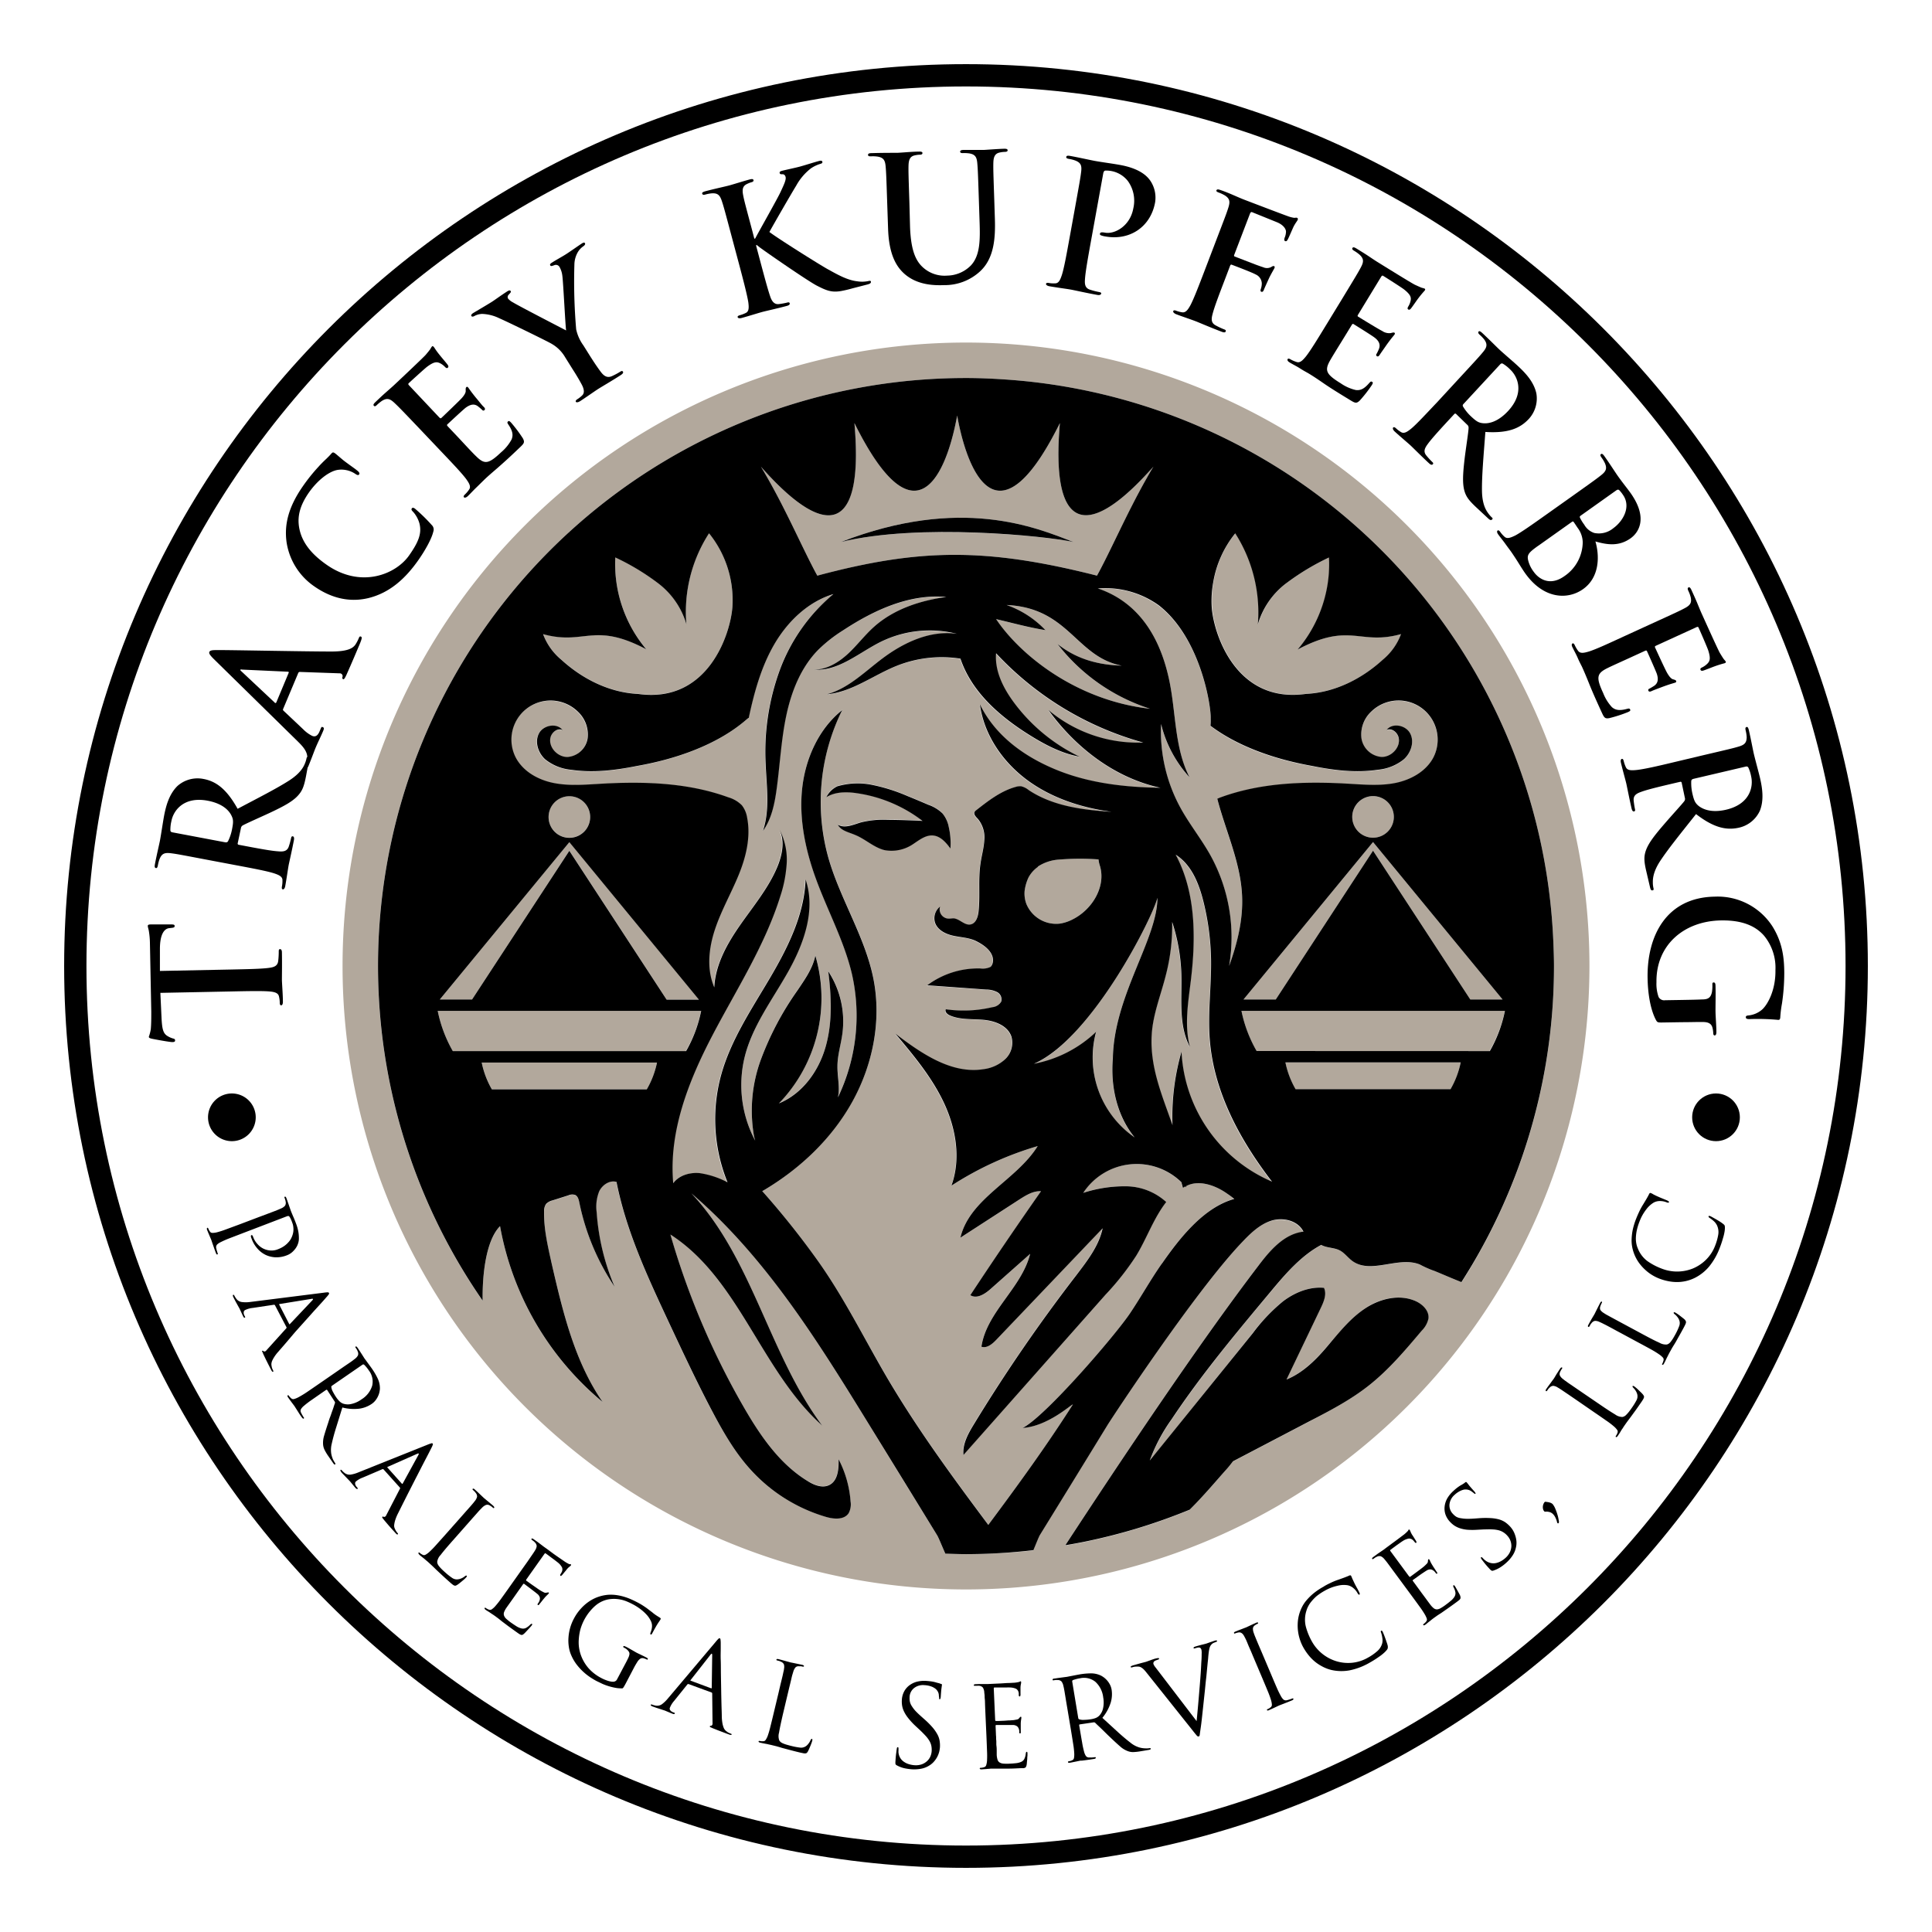 <svg xmlns="http://www.w3.org/2000/svg" id="Layer_1" data-name="Layer 1" viewBox="0 0 512 512"><defs><style>.cls-1{fill:#b2a89c;}</style></defs><path class="cls-1" d="M148.75,174.79c5.59,5.11,12.77,8.71,20.33,9.06,18.62,2.66,24.53-16,25-23a28.13,28.13,0,0,0-6.19-19.57,38.44,38.44,0,0,0-6,24.09,21.11,21.11,0,0,0-7.44-10.81,62.71,62.71,0,0,0-11.4-6.88,35.16,35.16,0,0,0,8.25,24.39c-14-7.43-16.34-1-27.4-4.09A16.06,16.06,0,0,0,148.75,174.79Z"></path><polygon class="cls-1" points="125.1 264.88 150.88 225.44 176.66 264.88 185.21 264.88 150.88 223.15 116.55 264.88 125.1 264.88"></polygon><path class="cls-1" d="M130.35,288.66h41.07a23.6,23.6,0,0,0,2.69-7.1H127.66A23.6,23.6,0,0,0,130.35,288.66Z"></path><circle class="cls-1" cx="150.88" cy="216.5" r="5.51"></circle><path class="cls-1" d="M290.71,152.55c3.54-6.39,7.84-16.43,13.17-25.82.59-1,1.17-2.06,1.79-3.06-.83.93-1.62,1.77-2.41,2.61-15.83,16.75-24.78,13.63-22.38-14.16-16.17,32.58-24.12,13.41-26.9-.3-.12-.58-.22-1.15-.32-1.7-.1.55-.21,1.12-.33,1.7-2.78,13.71-10.73,32.88-26.9.3,2.52,29.18-7.45,31.21-24.78,11.55,6.18,10.19,11,21.78,14.95,28.88C243.49,145.36,261.16,145.05,290.71,152.55Zm-6.28-8.92c-7.44-1.6-41-5-61.55,0C254.62,131.33,274.54,139.78,284.43,143.63Z"></path><circle class="cls-1" cx="363.87" cy="216.5" r="5.51"></circle><polygon class="cls-1" points="338.09 264.88 363.87 225.44 389.65 264.88 398.2 264.88 363.87 223.15 329.54 264.88 338.09 264.88"></polygon><path class="cls-1" d="M304.75,187.83a50.44,50.44,0,0,1-24.51-17.14c3.5,2.74,8.53,5.45,17,5.71-12.17-2.32-14-15.31-30.51-16.07A26,26,0,0,1,277,167c-4.44-.7-8.71-1.91-13.06-2.91C270.31,173.56,285.16,185.63,304.75,187.83Z"></path><path class="cls-1" d="M314.29,314.32l0,.33c-.07-.08-.15-.15-.21-.23a6.91,6.91,0,0,0-.65.38c-.16-.5-.27-1-.42-1.51a16.94,16.94,0,0,0-26,2.83,35.65,35.65,0,0,1,11.43-1.74,16,16,0,0,1,10.56,4.17c-3.34,4.29-5.12,9.58-7.95,14.23A72.42,72.42,0,0,1,293,343.09l-37.76,42.5c-.28-2.94,1.28-5.7,2.82-8.22A434,434,0,0,1,285.12,338c2.94-3.81,6-7.76,7-12.47L264,355.07c-1.06,1.11-2.49,2.32-3.93,1.82,1.37-9.24,10.66-15.54,12.91-24.61l-10.38,9.26c-1.52,1.36-3.69,2.79-5.42,1.69q9.17-13.89,18.73-27.54c-2.06-.12-3.94,1-5.67,2.15L254.52,328c2.44-10.45,14.8-15.15,20.48-24.26a87,87,0,0,0-22.95,10.55c2.57-7.06,1.24-15.07-1.94-21.88s-8.06-12.65-12.9-18.4c6.89,5.24,14.85,10.77,23.39,9.4a10.35,10.35,0,0,0,5.77-2.71,6,6,0,0,0,1.58-5.95c-1-2.87-4.36-4.14-7.38-4.42s-6.2,0-9-1.2c-.65-.28-1.37-1-1-1.59a33.17,33.17,0,0,0,12.32-.55,3.07,3.07,0,0,0,2.36-1.48,2.19,2.19,0,0,0-1.08-2.53,6.42,6.42,0,0,0-2.88-.67l-15.65-1.13a22.56,22.56,0,0,1,14.05-4.46,4.77,4.77,0,0,0,2.66-.38c.77-.48,2.3-4.06-4-7-1.83-.82-3.91-.87-5.88-1.31s-4-1.46-4.72-3.35a3.9,3.9,0,0,1,1.3-4.35,2.44,2.44,0,0,0,2,3.17c.52,0,1-.1,1.56-.06,1.62.12,2.91,1.93,4.51,1.62,1.43-.28,2-2,2.13-3.44.45-4.21-.12-8.49.51-12.67.3-2.05.9-4.06,1-6.13a7.65,7.65,0,0,0-1.74-5.79c-.5-.51-1.15-1.18-.82-1.8a1.6,1.6,0,0,1,.42-.44c3.18-2.49,6.47-5.05,10.36-6.15a4,4,0,0,1,1.53-.2,4.88,4.88,0,0,1,2,1c6.38,4.26,14.34,5.28,22,5.77-8-1.08-15.93-3.66-22.42-8.46s-11.41-12-12.48-20c4.1,8.36,11.82,13.92,20.46,17.41s18.07,4.55,27.38,4.68c-12-2.59-22.44-10.62-29.67-20.59a36.83,36.83,0,0,0,25.11,8.6,83.68,83.68,0,0,1-39-23.66c-.39,4.72,1.92,9.26,4.74,13.07a46.94,46.94,0,0,0,17.36,14.33c-4.63-.83-8.9-3.06-12.91-5.53-8-4.95-15.68-11.5-18.63-20.44a32.19,32.19,0,0,0-16.79,1.86c-6.27,2.48-11.91,7-18.62,7.59,5.65-1.51,10-5.91,14.63-9.43,5.71-4.31,12.75-7.56,19.84-6.6a29.51,29.51,0,0,0-20.2,2.13c-5.82,2.89-11.23,7.86-17.7,7.37,3.36,0,6.47-1.86,8.95-4.14s4.52-5,7-7.24c5.24-4.66,12.21-7,19.15-7.88-9.77-.89-19.2,3.47-27.4,8.86a38.37,38.37,0,0,0-6.62,5.21c-4.55,4.65-7,11-8.39,17.33s-1.67,12.89-2.54,19.33c-.53,4-1.33,8-3.66,11.28,1.91-5.64,1-11.79.73-17.74a63,63,0,0,1,3.67-24.7,47.78,47.78,0,0,1,14.28-20.34c-6.67,2-12.06,7.18-15.59,13.19s-5.39,12.84-6.85,19.66c0-.59-7.6,8.83-29.69,12.71-5.7,1.15-11.57,1.86-17.33,1a12.84,12.84,0,0,1-6.92-2.77c-1.86-1.69-2.83-4.59-1.67-6.83s4.76-2.94,6.26-.92c-1.31-.68-2.91.62-3.21,2.06-.52,2.55,1.94,5.13,4.55,5.07a5.86,5.86,0,0,0,5.31-4.89,8.3,8.3,0,0,0-2.53-7.08,10.37,10.37,0,0,0-16.42,12.29c2,3.63,6,5.78,10,6.58s8.21.44,12.33.2c11.44-.67,23.18-.34,33.94,3.6a8.29,8.29,0,0,1,3.57,2.11,7.11,7.11,0,0,1,1.39,3.29c1,5.12-.35,10.43-2.33,15.26s-4.61,9.4-6.25,14.36-2.24,10.52-.17,15.32c.3-6,3.4-11.56,6.86-16.51s7.4-9.67,9.77-15.22c1.37-3.22,2.16-7,.62-10.14a17.29,17.29,0,0,1,1.86,10,33.48,33.48,0,0,1-1.57,7.59c-4,13.12-11.62,24.79-18,36.95s-11.64,25.56-10.42,39.22c1.55-2.09,4.4-2.9,7-2.66a23,23,0,0,1,7.39,2.44,44.46,44.46,0,0,1-1.7-28.42c2.52-9.15,7.89-17.19,12.73-25.36s9.3-17,9.66-26.46c2.75,8.09-.43,17-4.63,24.43S199.34,272,197.3,280.29a31.37,31.37,0,0,0,2.84,22c-.13-.42-.24-.86-.33-1.3a39.16,39.16,0,0,1,1.87-20.35,79.57,79.57,0,0,1,9.65-18.22c1.95-2.9,4-5.83,4.76-9.25a40.11,40.11,0,0,1-9.66,39.16c6.22-2.51,10.53-8.52,12.38-15s1.54-13.3.7-20a24.27,24.27,0,0,1,3.79,16.12c-.38,3-1.33,6-1.36,9.08,0,2.21.44,4.41.34,6.61a12.29,12.29,0,0,1-.21,1.6,49.94,49.94,0,0,0,3.72-32.65c-2.06-8.79-6.47-16.82-9.56-25.3-2.76-7.57-4.47-15.67-3.66-23.69s4.35-15.95,10.63-21a54.94,54.94,0,0,0-3.61,39.33c3.14,10.91,9.67,20.72,11.88,31.86s-.12,22.74-5.57,32.57S212,309.78,202.31,315.5a1.68,1.68,0,0,1-.3.15A219.77,219.77,0,0,1,216.65,334c7,9.79,12.35,20.68,18.46,31.07,8,13.6,17.36,26.35,26.82,39,7.78-10.43,15.46-20.95,22.42-31.93-.6.13-6.69,5.8-13.31,6.24,6-3,24.39-24.36,28.44-30.37,2.91-4.33,5.46-8.9,8.44-13.18,4.55-6.52,11-14.84,19.12-17.14-.71-.55-1.43-1.09-2.16-1.59C321.77,314,317.5,312.61,314.29,314.32Zm-80-89.13c-2.81-.69-5-2.87-7.69-4-1.69-.69-3.77-1.1-4.6-2.73,1.8,1.09,4,0,6.06-.57a24.42,24.42,0,0,1,7.29-.7c3,0,6.08.12,9.11.28a37.37,37.37,0,0,0-17.06-7.29c-2.86-.44-6-.49-8.44,1a6.42,6.42,0,0,1,2.89-2.87,19.28,19.28,0,0,1,9-.44,47.05,47.05,0,0,1,9.59,3c1.86.75,3.7,1.53,5.54,2.32a10.22,10.22,0,0,1,3.79,2.31,8.09,8.09,0,0,1,1.65,3.63,19.21,19.21,0,0,1,.43,5.66c-1.18-1.61-2.66-3.3-4.64-3.46s-3.74,1.31-5.47,2.35A10.15,10.15,0,0,1,234.31,225.19Z"></path><path class="cls-1" d="M290.93,156c13.07,4.36,17.23,16.51,18.86,24,1.9,8.71,1.38,18.13,5.45,26.06a32.31,32.31,0,0,1-7.55-14.11,42.29,42.29,0,0,0,5.14,22.22c2.37,4.32,5.48,8.19,7.89,12.49a44.93,44.93,0,0,1,5,29.41c2.19-6,3.75-12.36,3.43-18.74-.43-8.82-4.34-17-6.57-25.57.31-.13.6-.27.91-.38,10.76-3.94,22.5-4.27,33.94-3.6,4.11.24,8.28.6,12.32-.2s8-2.95,10-6.58a10.37,10.37,0,0,0-16.42-12.29,8.28,8.28,0,0,0-2.53,7.08,5.86,5.86,0,0,0,5.31,4.89c2.6.06,5.07-2.52,4.55-5.07-.3-1.44-1.91-2.74-3.21-2.06,1.5-2,5.11-1.32,6.26.92s.19,5.14-1.68,6.83a12.77,12.77,0,0,1-6.92,2.77c-5.75.85-11.63.14-17.33-1-15-2.63-23.22-7.78-27-10.66,0-.62,0-1.25.06-1.87.15-3.1-2.57-21.33-13.77-30A24.36,24.36,0,0,0,290.93,156Z"></path><path class="cls-1" d="M346.19,183.85c7.56-.35,14.74-3.95,20.33-9.06a16.06,16.06,0,0,0,4.84-6.79c-11.06,3.11-13.38-3.34-27.4,4.09a35.25,35.25,0,0,0,8-17.75,34.29,34.29,0,0,0,.3-6.64,64.81,64.81,0,0,0-11.07,6.64l-.33.24a21.11,21.11,0,0,0-7.44,10.81,39,39,0,0,0-6-24.09,28.05,28.05,0,0,0-5.84,13,27.46,27.46,0,0,0-.35,6.53C321.66,167.86,327.57,186.51,346.19,183.85Z"></path><path class="cls-1" d="M185.79,267.89H116a35.49,35.49,0,0,0,4,10.66h61.73A35.47,35.47,0,0,0,185.79,267.89Z"></path><path class="cls-1" d="M320.87,254.31a68.19,68.19,0,0,0-2-15.25c-1.19-4.82-3.17-9.85-7.37-12.49,5.43,10,5.42,22.12,4,33.46-.71,5.82-1.73,11.79-.24,17.46-3.09-5.82-2.05-12.84-2.26-19.43a49.07,49.07,0,0,0-2.44-13.69,51.9,51.9,0,0,1-1.64,14c-1.33,5.32-3.48,10.5-3.78,16-.48,8.6,2.8,16.05,5.51,23.86a62.3,62.3,0,0,1,2.4-19.49A39.61,39.61,0,0,0,337,313.21c-8.51-11-15.44-23.83-16.5-37.7C320,268.46,321,261.38,320.87,254.31Z"></path><path class="cls-1" d="M387.1,281.56H340.64a23.6,23.6,0,0,0,2.69,7.1h41.08A23.6,23.6,0,0,0,387.1,281.56Z"></path><path class="cls-1" d="M398.78,267.89H329A35.49,35.49,0,0,0,333,278.55h61.72A35.49,35.49,0,0,0,398.78,267.89Z"></path><path class="cls-1" d="M421.22,256A165.22,165.22,0,1,0,256,421.22,165.22,165.22,0,0,0,421.22,256ZM362.87,367.08c-4.93,3.9-10.53,6.83-16.09,9.74l-20.1,10.52c-.53.66-1,1.35-1.61,2-2.67,3-6.12,7.12-9.86,10.82q-7,2.89-14.38,5.1c-3.91,1.17-7.88,2.2-11.91,3.06-2.2.48-4.43.89-6.67,1.27,15.05-23,35.28-53.29,51.11-74,3.14-4.11,6.89-8.51,12-9.11-1.48-3-5.55-3.89-8.71-2.84s-5.62,3.53-7.9,6c-12.5,13.27-34.17,46.24-35.29,48.06q-9,14.59-17.95,29.19c-.35.57-1,2.26-1.72,4A156.63,156.63,0,0,1,256,411.82c-1.85,0-3.68-.08-5.51-.14-.92-2.05-1.78-4.24-2.18-4.88q-9-14.6-17.95-29.19c-13.58-22.07-27.48-44.54-47.17-61.4,16.2,17.22,20.54,42.59,34.67,61.54-16.19-14.47-22-38.87-40.22-50.62a205,205,0,0,0,19.28,45.46c4.4,7.66,9.55,15.28,17.1,19.88,1.72,1,3.86,1.93,5.68,1.06,2.33-1.12,2.58-4.28,2.5-6.87a28.68,28.68,0,0,1,3.18,11.2,5,5,0,0,1-.5,3.1c-1.18,1.82-3.89,1.59-6,1a43.47,43.47,0,0,1-20.12-12.63c-4.06-4.52-7.12-9.85-10-15.23-4.13-7.81-7.87-15.82-11.62-23.82-5.6-12-11.25-24.12-13.82-37.1-1.81-.51-3.75.78-4.58,2.47a10.94,10.94,0,0,0-.68,5.54A61,61,0,0,0,162.88,341a62,62,0,0,1-9.33-22.27c-.16-.78-.38-1.66-1.09-2a2.51,2.51,0,0,0-1.84.11l-4.18,1.33a3.59,3.59,0,0,0-1.68.91,3.26,3.26,0,0,0-.55,2.09c-.11,4.62.94,9.18,2,13.69,2.95,12.79,6.05,25.93,13.51,36.73A78.66,78.66,0,0,1,132.52,325c-3.74,3.72-4.73,12.86-4.61,19.74A155.81,155.81,0,0,1,256,100.18c4.08,0,8.11.21,12.11.51A155.8,155.8,0,0,1,411.66,249.82c.08,2.05.16,4.11.16,6.18a155,155,0,0,1-21.56,79.06q-1.42,2.4-2.93,4.75c-3.35-1.33-7-3-7.65-3.14a27.84,27.84,0,0,1-3.34-1.52c-5.66-2.33-13,2.67-17.92-.95-1.17-.86-2-2.13-3.33-2.8-1.52-.79-3.42-.62-4.91-1.46l0,0c-5.24,2.75-9.35,7.52-13.2,12.14-9.22,11-18.45,22.1-26.44,34.05a45.48,45.48,0,0,0-5.8,10.95L332,353.26a47.1,47.1,0,0,1,8-8.42c3.11-2.34,7-3.92,10.83-3.56.78,1.68,0,3.63-.83,5.3l-9.1,19c4.38-1.79,7.8-5.31,10.89-8.88s6.09-7.36,10-10,9.17-3.84,13.46-1.84c1.8.85,3.48,2.56,3.27,4.54a6.41,6.41,0,0,1-1.77,3.21C372.47,357.75,368.12,362.91,362.87,367.08Z"></path><path class="cls-1" d="M306.7,238c-.95,4.47-17.07,37.08-32.73,44a32.64,32.64,0,0,0,16.53-8.46,25.77,25.77,0,0,0,10.17,27.95c-4.7-5.71-6.39-13.48-5.78-20.84C295.14,263.93,306.71,249,306.7,238Z"></path><path class="cls-1" d="M272.53,232.59a12,12,0,0,0-1,3.46,7.85,7.85,0,0,0,.47,3.53,8.54,8.54,0,0,0,8.93,5.18,11,11,0,0,0,3.31-1.11c5.15-2.57,8.87-8.61,7.26-14.13a7.79,7.79,0,0,1-.39-1.77,69.29,69.29,0,0,0-10.88.08,11.54,11.54,0,0,0-5.24,1.85l.07,0A8.12,8.12,0,0,0,272.53,232.59Z"></path><path d="M247.23,221.41c2,.16,3.46,1.85,4.64,3.46a19.21,19.21,0,0,0-.43-5.66,8.09,8.09,0,0,0-1.65-3.63,10.22,10.22,0,0,0-3.79-2.31c-1.84-.79-3.68-1.57-5.54-2.32a47.05,47.05,0,0,0-9.59-3,19.28,19.28,0,0,0-9,.44,6.42,6.42,0,0,0-2.89,2.87c2.46-1.51,5.58-1.46,8.44-1a37.37,37.37,0,0,1,17.06,7.29c-3-.16-6.07-.26-9.11-.28a24.42,24.42,0,0,0-7.29.7c-2,.6-4.26,1.66-6.06.57.83,1.63,2.91,2,4.6,2.73,2.68,1.09,4.88,3.27,7.69,4a10.15,10.15,0,0,0,7.45-1.43C243.49,222.72,245.21,221.26,247.23,221.41Z"></path><path d="M362.87,367.08c5.25-4.17,9.6-9.33,13.92-14.46a6.41,6.41,0,0,0,1.77-3.21c.21-2-1.47-3.69-3.27-4.54-4.29-2-9.51-.76-13.46,1.84s-6.94,6.38-10,10-6.51,7.09-10.89,8.88l9.1-19c.8-1.67,1.61-3.62.83-5.3-3.87-.36-7.72,1.22-10.83,3.56a47.1,47.1,0,0,0-8,8.42L304.7,387.05a45.48,45.48,0,0,1,5.8-10.95c8-12,17.22-23,26.44-34.05,3.85-4.62,8-9.39,13.2-12.14l0,0c1.49.84,3.39.67,4.91,1.46,1.29.67,2.16,1.94,3.33,2.8,4.94,3.62,12.26-1.38,17.92.95a27.84,27.84,0,0,0,3.34,1.52c.63.16,4.3,1.81,7.65,3.14q1.5-2.35,2.93-4.75A155,155,0,0,0,411.82,256c0-2.07-.08-4.13-.16-6.18A155.8,155.8,0,0,0,268.11,100.69c-4-.3-8-.51-12.11-.51A155.79,155.79,0,0,0,127.91,344.69c-.12-6.88.87-16,4.61-19.74a78.66,78.66,0,0,0,27.18,46.59c-7.46-10.8-10.56-23.94-13.51-36.73-1-4.51-2.09-9.07-2-13.69a3.26,3.26,0,0,1,.55-2.09,3.59,3.59,0,0,1,1.68-.91l4.18-1.33a2.51,2.51,0,0,1,1.84-.11c.71.34.93,1.22,1.09,2A62,62,0,0,0,162.88,341a61,61,0,0,1-4.76-19.77,10.94,10.94,0,0,1,.68-5.54c.83-1.69,2.77-3,4.58-2.47,2.57,13,8.22,25.11,13.82,37.1,3.75,8,7.49,16,11.62,23.82,2.85,5.38,5.91,10.71,10,15.23A43.47,43.47,0,0,0,218.91,402c2.08.6,4.79.83,6-1a5,5,0,0,0,.5-3.1,28.68,28.68,0,0,0-3.18-11.2c.08,2.59-.17,5.75-2.5,6.87-1.82.87-4,0-5.68-1.06-7.55-4.6-12.7-12.22-17.1-19.88a205,205,0,0,1-19.28-45.46c18.25,11.75,24,36.15,40.22,50.62-14.13-18.95-18.47-44.32-34.67-61.54,19.69,16.86,33.59,39.33,47.17,61.4q9,14.59,17.95,29.19c.4.64,1.26,2.83,2.18,4.88,1.83.06,3.66.14,5.51.14a156.63,156.63,0,0,0,17.83-1.05c.72-1.71,1.37-3.4,1.72-4q9-14.6,17.95-29.19c1.12-1.82,22.79-34.79,35.29-48.06,2.28-2.43,4.73-4.91,7.9-6s7.23-.15,8.71,2.84c-5.15.6-8.9,5-12,9.11-15.83,20.74-36.06,51-51.11,74,2.24-.38,4.47-.79,6.67-1.27,4-.86,8-1.89,11.91-3.06q7.35-2.21,14.38-5.1c3.74-3.7,7.19-7.85,9.86-10.82.57-.63,1.08-1.32,1.61-2l20.1-10.52C352.34,373.91,357.94,371,362.87,367.08Zm1-143.93,34.33,41.73h-8.55l-25.78-39.44-25.78,39.44h-8.55Zm-5.51-6.65a5.51,5.51,0,1,1,5.51,5.5A5.51,5.51,0,0,1,358.36,216.5Zm-36.85-62.16a28.05,28.05,0,0,1,5.84-13,39,39,0,0,1,6,24.09,21.11,21.11,0,0,1,7.44-10.81l.33-.24a64.81,64.81,0,0,1,11.07-6.64,34.29,34.29,0,0,1-.3,6.64,35.25,35.25,0,0,1-8,17.75c14-7.43,16.34-1,27.4-4.09a16.06,16.06,0,0,1-4.84,6.79c-5.59,5.11-12.77,8.71-20.33,9.06-18.62,2.66-24.53-16-25-23A27.46,27.46,0,0,1,321.51,154.34Zm-.66,36.12c0,.62,0,1.25-.06,1.87,3.81,2.88,12.07,8,27,10.66,5.7,1.15,11.58,1.86,17.33,1a12.77,12.77,0,0,0,6.92-2.77c1.87-1.69,2.84-4.59,1.68-6.83s-4.76-2.94-6.26-.92c1.3-.68,2.91.62,3.21,2.06.52,2.55-1.95,5.13-4.55,5.07a5.86,5.86,0,0,1-5.31-4.89,8.28,8.28,0,0,1,2.53-7.08,10.37,10.37,0,0,1,16.42,12.29c-2,3.63-6,5.78-10,6.58s-8.21.44-12.32.2c-11.44-.67-23.18-.34-33.94,3.6-.31.11-.6.25-.91.38,2.23,8.55,6.14,16.75,6.57,25.57.32,6.38-1.24,12.73-3.43,18.74a44.93,44.93,0,0,0-5-29.41c-2.41-4.3-5.52-8.17-7.89-12.49a42.29,42.29,0,0,1-5.14-22.22A32.31,32.31,0,0,0,315.24,206c-4.07-7.93-3.55-17.35-5.45-26.06-1.63-7.45-5.79-19.6-18.86-24a24.36,24.36,0,0,1,16.15,4.46C318.28,169.13,321,187.36,320.85,190.46Zm-54.09-30.13c16.54.76,18.34,13.75,30.51,16.07-8.5-.26-13.53-3-17-5.71a50.44,50.44,0,0,0,24.51,17.14c-19.59-2.2-34.44-14.27-40.8-23.75,4.35,1,8.62,2.21,13.06,2.91A26,26,0,0,0,266.76,160.33Zm-40.33-48.21c16.17,32.58,24.12,13.41,26.9-.3.12-.58.23-1.15.33-1.7.1.55.2,1.12.32,1.7,2.78,13.71,10.73,32.88,26.9.3-2.4,27.79,6.55,30.91,22.38,14.16.79-.84,1.58-1.68,2.41-2.61-.62,1-1.2,2-1.79,3.06-5.33,9.39-9.63,19.43-13.17,25.82-29.55-7.5-47.22-7.19-74.11,0-3.92-7.1-8.77-18.69-14.95-28.88C219,143.33,229,141.3,226.43,112.12Zm-55.12,60a35.16,35.16,0,0,1-8.25-24.39,62.71,62.71,0,0,1,11.4,6.88,21.11,21.11,0,0,1,7.44,10.81,38.44,38.44,0,0,1,6-24.09,28.13,28.13,0,0,1,6.19,19.57c-.5,7-6.41,25.64-25,23-7.56-.35-14.74-3.95-20.33-9.06a16.06,16.06,0,0,1-4.84-6.79C155,171.11,157.29,164.66,171.31,172.09Zm-20.43,51.06,34.33,41.73h-8.55l-25.78-39.44L125.1,264.88h-8.55Zm-5.5-6.65a5.51,5.51,0,1,1,5.5,5.5A5.5,5.5,0,0,1,145.38,216.5Zm26,72.16H130.35a23.6,23.6,0,0,1-2.69-7.1h46.45A23.6,23.6,0,0,1,171.42,288.66ZM120,278.55a35.49,35.49,0,0,1-4-10.66h69.82a35.47,35.47,0,0,1-4,10.66Zm187.9,56.32c-3,4.28-5.53,8.85-8.44,13.18-4.05,6-22.44,27.34-28.44,30.37,6.62-.44,12.71-6.11,13.31-6.24-7,11-14.64,21.5-22.42,31.93-9.46-12.65-18.82-25.4-26.82-39C229,354.72,223.67,343.83,216.65,334A219.77,219.77,0,0,0,202,315.65a1.68,1.68,0,0,0,.3-.15c9.68-5.72,18.14-13.72,23.59-23.56s7.76-21.54,5.57-32.57-8.74-21-11.88-31.86a54.94,54.94,0,0,1,3.61-39.33c-6.28,5-9.82,13-10.63,21s.9,16.12,3.66,23.69c3.09,8.48,7.5,16.51,9.56,25.3a49.94,49.94,0,0,1-3.72,32.65,12.29,12.29,0,0,0,.21-1.6c.1-2.2-.36-4.4-.34-6.61,0-3.06,1-6,1.36-9.08a24.27,24.27,0,0,0-3.79-16.12c.84,6.65,1.15,13.51-.7,20s-6.16,12.45-12.38,15a40.11,40.11,0,0,0,9.66-39.16c-.71,3.42-2.81,6.35-4.76,9.25a79.57,79.57,0,0,0-9.65,18.22A39.16,39.16,0,0,0,199.81,301c.09.44.2.88.33,1.3a31.37,31.37,0,0,1-2.84-22c2-8.3,7.37-15.33,11.56-22.78s7.38-16.34,4.63-24.43c-.36,9.48-4.83,18.29-9.66,26.46s-10.21,16.21-12.73,25.36a44.46,44.46,0,0,0,1.7,28.42,23,23,0,0,0-7.39-2.44c-2.6-.24-5.45.57-7,2.66-1.22-13.66,4.06-27.07,10.42-39.22s13.94-23.83,18-36.95a33.48,33.48,0,0,0,1.57-7.59,17.29,17.29,0,0,0-1.86-10c1.54,3.14.75,6.92-.62,10.14-2.37,5.55-6.31,10.26-9.77,15.22s-6.56,10.47-6.86,16.51c-2.07-4.8-1.47-10.36.17-15.32s4.26-9.53,6.25-14.36S199,221.83,198,216.71a7.11,7.11,0,0,0-1.39-3.29,8.29,8.29,0,0,0-3.57-2.11c-10.76-3.94-22.5-4.27-33.94-3.6-4.12.24-8.28.6-12.33-.2s-8-2.95-10-6.58a10.37,10.37,0,0,1,16.42-12.29,8.3,8.3,0,0,1,2.53,7.08,5.86,5.86,0,0,1-5.31,4.89c-2.61.06-5.07-2.52-4.55-5.07.3-1.44,1.9-2.74,3.21-2.06-1.5-2-5.11-1.32-6.26.92s-.19,5.14,1.67,6.83a12.84,12.84,0,0,0,6.92,2.77c5.76.85,11.63.14,17.33-1,22.09-3.88,29.67-13.3,29.69-12.71,1.46-6.82,3.32-13.65,6.85-19.66s8.92-11.17,15.59-13.19a47.78,47.78,0,0,0-14.28,20.34,63,63,0,0,0-3.67,24.7c.24,5.95,1.18,12.1-.73,17.74,2.33-3.24,3.13-7.32,3.66-11.28.87-6.44,1.19-13,2.54-19.33s3.84-12.68,8.39-17.33a38.37,38.37,0,0,1,6.62-5.21c8.2-5.39,17.63-9.75,27.4-8.86-6.94.92-13.91,3.22-19.15,7.88-2.51,2.24-4.56,5-7,7.24s-5.59,4.16-8.95,4.14c6.47.49,11.88-4.48,17.7-7.37a29.51,29.51,0,0,1,20.2-2.13c-7.09-1-14.13,2.29-19.84,6.6-4.67,3.52-9,7.92-14.63,9.43,6.71-.61,12.35-5.11,18.62-7.59a32.19,32.19,0,0,1,16.79-1.86c3,8.94,10.62,15.49,18.63,20.44,4,2.47,8.28,4.7,12.91,5.53a46.94,46.94,0,0,1-17.36-14.33c-2.82-3.81-5.13-8.35-4.74-13.07a83.68,83.68,0,0,0,39,23.66,36.83,36.83,0,0,1-25.11-8.6c7.23,10,17.64,18,29.67,20.59-9.31-.13-18.75-1.19-27.38-4.68s-16.36-9.05-20.46-17.41c1.07,8,6,15.19,12.48,20s14.42,7.38,22.42,8.46c-7.65-.49-15.61-1.51-22-5.77a4.88,4.88,0,0,0-2-1,4,4,0,0,0-1.53.2c-3.89,1.1-7.18,3.66-10.36,6.15a1.6,1.6,0,0,0-.42.44c-.33.62.32,1.29.82,1.8a7.65,7.65,0,0,1,1.74,5.79c-.12,2.07-.72,4.08-1,6.13-.63,4.18-.06,8.46-.51,12.67-.15,1.44-.7,3.16-2.13,3.44-1.6.31-2.89-1.5-4.51-1.62-.52,0-1,.1-1.56.06a2.44,2.44,0,0,1-2-3.17,3.9,3.9,0,0,0-1.3,4.35c.7,1.89,2.76,2.91,4.72,3.35s4,.49,5.88,1.31c6.29,3,4.76,6.56,4,7a4.77,4.77,0,0,1-2.66.38,22.56,22.56,0,0,0-14.05,4.46l15.65,1.13a6.42,6.42,0,0,1,2.88.67,2.19,2.19,0,0,1,1.08,2.53,3.07,3.07,0,0,1-2.36,1.48,33.17,33.17,0,0,1-12.32.55c-.34.63.38,1.31,1,1.59,2.77,1.24,5.94.92,9,1.2s6.38,1.55,7.38,4.42a6,6,0,0,1-1.58,5.95,10.35,10.35,0,0,1-5.77,2.71c-8.54,1.37-16.5-4.16-23.39-9.4,4.84,5.75,9.72,11.59,12.9,18.4s4.51,14.82,1.94,21.88A87,87,0,0,1,275,303.73c-5.68,9.11-18,13.81-20.48,24.26l15.69-10.15c1.73-1.11,3.61-2.27,5.67-2.15q-9.56,13.63-18.73,27.54c1.73,1.1,3.9-.33,5.42-1.69L273,332.28c-2.25,9.07-11.54,15.37-12.91,24.61,1.44.5,2.87-.71,3.93-1.82l28.19-29.56c-1,4.71-4.1,8.66-7,12.47a434,434,0,0,0-27.07,39.39c-1.54,2.52-3.1,5.28-2.82,8.22L293,343.09a72.42,72.42,0,0,0,8.11-10.31c2.83-4.65,4.61-9.94,7.95-14.23a16,16,0,0,0-10.56-4.17,35.65,35.65,0,0,0-11.43,1.74,16.94,16.94,0,0,1,26-2.83c.15.5.26,1,.42,1.51a6.91,6.91,0,0,1,.65-.38c.06.08.14.15.21.23l0-.33c3.21-1.71,7.48-.31,10.59,1.82.73.5,1.45,1,2.16,1.59C318.88,320,312.47,328.35,307.92,334.87Zm-7.25-33.47a25.77,25.77,0,0,1-10.17-27.95A32.64,32.64,0,0,1,274,281.91c15.66-6.88,31.78-39.49,32.73-44,0,11-11.56,26-11.81,42.61C294.28,287.92,296,295.69,300.67,301.4ZM275,229.68a11.54,11.54,0,0,1,5.24-1.85,69.29,69.29,0,0,1,10.88-.08,7.79,7.79,0,0,0,.39,1.77c1.61,5.52-2.11,11.56-7.26,14.13a11,11,0,0,1-3.31,1.11,8.54,8.54,0,0,1-8.93-5.18,7.85,7.85,0,0,1-.47-3.53,12,12,0,0,1,1-3.46,8.12,8.12,0,0,1,2.53-2.87Zm38.12,49a62.3,62.3,0,0,0-2.4,19.49c-2.71-7.81-6-15.26-5.51-23.86.3-5.47,2.45-10.65,3.78-16a51.9,51.9,0,0,0,1.64-14,49.07,49.07,0,0,1,2.44,13.69c.21,6.59-.83,13.61,2.26,19.43-1.49-5.67-.47-11.64.24-17.46,1.38-11.34,1.39-23.42-4-33.46,4.2,2.64,6.18,7.67,7.37,12.49a68.19,68.19,0,0,1,2,15.25c.11,7.07-.88,14.15-.34,21.2,1.06,13.87,8,26.68,16.5,37.7A39.61,39.61,0,0,1,313.11,278.7Zm19.9-.15A35.49,35.49,0,0,1,329,267.89h69.82a35.49,35.49,0,0,1-4,10.66Zm10.32,10.11a23.6,23.6,0,0,1-2.69-7.1H387.1a23.6,23.6,0,0,1-2.69,7.1Z"></path><path d="M284.43,143.63c-9.89-3.85-29.81-12.3-61.55,0C243.44,138.6,277,142,284.43,143.63Z"></path><path d="M256,17C124.21,17,17,124.22,17,256S124.21,495,256,495,495,387.78,495,256,387.78,17,256,17Zm0,472.09C127.47,489.09,22.91,384.53,22.91,256S127.47,22.91,256,22.91,489.09,127.47,489.09,256,384.53,489.09,256,489.09Z"></path><path d="M45.88,275.22a5.79,5.79,0,0,1-1.63-.75c-1-.68-1.28-1.78-1.43-4.46l-.32-6.89,19-.38c4.25-.09,7.9-.16,9.85,0,1.35.11,2.37.37,2.57,1.29a7.42,7.42,0,0,1,.22,1.66c0,.56.15.74.39.73s.45-.33.44-.93c0-1.85-.24-4.77-.26-5.83,0-1.3.06-4.21,0-7.27,0-.5-.16-.86-.48-.86s-.37.24-.36.75a20.22,20.22,0,0,1-.14,2.36c-.15,1.39-1.17,1.69-2.46,1.86-2,.27-5.64.34-9.89.43l-19,.38,0-5.83c0-4.12,1.28-5.4,2.48-5.51l.51-.06c.69-.06.92-.16.91-.52s-.28-.37-.75-.41c-1.2,0-4.39,0-5.36,0-.7,0-1,.07-1,.39s.11.56.26,1.25a21.4,21.4,0,0,1,.3,3.18l.36,18.32c0,1.52,0,3.28-.13,4.63a10.61,10.61,0,0,1-.52,2c0,.28.29.42.89.54.37.09,4.6.88,5.34.87.51,0,.74-.11.73-.43S46.26,275.3,45.88,275.22Z"></path><path d="M41.84,229.33a9.38,9.38,0,0,1,.47-1.74c.6-1.44,1.4-1.67,3-1.47s2.74.43,9.65,1.74l8,1.51c4.19.79,7.78,1.47,9.64,2.06,1.29.43,2.24.85,2.25,1.79a7.11,7.11,0,0,1-.13,1.67c-.1.55,0,.76.23.8s.52-.23.63-.82c.34-1.82.75-4.71.91-5.57.13-.69.9-4,1.4-6.66.11-.59,0-.94-.28-1s-.4.12-.47.48a19.81,19.81,0,0,1-.6,2.19c-.44,1.33-1.49,1.42-2.84,1.3-2-.13-5.54-.81-9.77-1.61l-.63-.12a.32.32,0,0,1-.3-.43l.84-3.94a1,1,0,0,1,.48-.76c.79-.46,4.28-2,7.12-3.31,4-1.88,6.45-3.21,7.86-5,.86-1.07,1.3-2.16,1.79-4.71l.43-2.31a2.47,2.47,0,0,0,.16-.26c.92-2.22,1.78-4.62,2-5.09.55-1.32,1.45-3.1,2-4.46.19-.47.22-.77-.13-.91s-.39,0-.6.5l-.27.64c-.55,1.32-1.27,1.47-2,1.15a8.92,8.92,0,0,1-2.33-1.72l-5.14-4.85c-.22-.2-.27-.32-.18-.53l4-9.52a.46.46,0,0,1,.48-.3l10.47.37a.75.75,0,0,1,.82.79c-.13.45-.12.65.14.76s.51-.39.87-1.14c1.51-3.38,2.81-6.49,3.45-8s.74-2,.4-2.14-.43.07-.58.41a10,10,0,0,1-.91,1.73c-.59.8-1.71,1.79-6.22,1.81-7.63,0-27.89-.43-30.66-.38-1.16,0-1.65.11-1.81.5s.18.87,1.21,1.9l22.32,21.9c1.39,1.37,2.34,2.55,2.43,4a.59.59,0,0,0-.21.4,7.73,7.73,0,0,1-.38,1.25c-.27.66-.94,2.46-4.06,4.51-3.32,2.15-8,4.52-13.82,7.6C60,209,57.17,207,53.8,206.41A8,8,0,0,0,47,208.32c-2.15,2.14-3,5.13-3.54,8-.26,1.41-.78,4.89-1.07,6.44-.18.95-.86,3.79-1.32,6.2-.13.68-.1,1,.22,1.08S41.74,229.83,41.84,229.33Zm31-43.1-8.85-8.31c-.16-.11-.33-.29-.28-.42s.28-.08.47-.05l12.14.56c.15,0,.26.11.17.32l-3.28,7.85C73.09,186.35,72.94,186.34,72.79,186.23ZM45.43,217.58c.5-2.68,3.18-6.6,9.63-5.38,3.73.71,5.57,2.42,6.31,4,.44.93.51,1.55.16,3.37a12.35,12.35,0,0,1-1.1,3.37c-.2.29-.4.35-.9.25l-13.82-2.61c-.36-.07-.53-.2-.56-.53A10.07,10.07,0,0,1,45.43,217.58Z"></path><path d="M83.27,155.38c3.68,2.57,8.62,4.54,14.47,3.09,5.41-1.37,9.58-4.94,13.2-10.14,1.7-2.43,3.44-5.5,3.89-7.44a1.64,1.64,0,0,0-.42-1.76,45.16,45.16,0,0,0-4.46-4.35c-.31-.21-.63-.32-.81-.05s-.11.48.42,1a7.81,7.81,0,0,1,1.6,3c.69,2.73-.36,5.05-2.71,8.42-3.54,5.09-12.8,8.85-21.84,2.55-3.68-2.56-6.79-5.79-7.4-10.33-.36-2.73.32-5.47,2.61-8.78,2.44-3.49,5.52-5.74,7.72-6.07a6.64,6.64,0,0,1,4.53,1c.53.37.88.51,1.1.21s0-.63-.56-1.07c-.71-.6-2.82-2-4-3s-1.65-1.43-2-1.64-.52-.14-.85.25c-.91,1.06-2.09,2-3.29,3.35a46.81,46.81,0,0,0-4.21,5.24c-3.94,5.66-4.93,10.32-4.32,14.8A17.33,17.33,0,0,0,83.27,155.38Z"></path><path d="M99.86,107.35a10.2,10.2,0,0,1,1.4-1.14c1.33-.81,2.11-.53,3.26.55s2,1.95,6.81,7l5.6,5.9c2.93,3.08,5.45,5.73,6.62,7.3.78,1.1,1.32,2,.77,2.77a7.54,7.54,0,0,1-1.08,1.28c-.4.38-.44.61-.28.78s.55.11,1-.3c.67-.64,1.48-1.53,2.25-2.27s1.51-1.49,1.88-1.84c1-1,2.08-1.91,3.58-3.21s3.39-3,5.9-5.41c1.28-1.21,1.58-1.49,1-2.59a37.48,37.48,0,0,0-3.1-4.14c-.32-.33-.57-.6-.84-.34s-.17.42.11.85c1.07,1.6,1.33,2.68.84,3.91a11.65,11.65,0,0,1-2.77,3.4c-3.42,3.24-4.43,3.25-6.7,1-1-.94-3.85-4.06-4.93-5.2l-2.51-2.65c-.19-.2-.29-.37-.12-.53.81-.76,4.16-3.88,4.86-4.42,1.37-1,2.31-1,3.12-.47a12.83,12.83,0,0,1,1.28,1.08.37.37,0,0,0,.59,0c.3-.29,0-.66-.31-.93s-1.39-1.67-2-2.37c-1.49-1.84-1.87-2.51-2.06-2.71s-.35-.17-.49,0-.14.45-.12.94-.39,1.2-1.13,2-4.57,4.46-5.31,5.16c-.2.19-.36.09-.58-.14l-8-8.49c-.23-.23-.25-.4-.09-.56.67-.64,4.26-3.91,4.89-4.38,1.87-1.39,2.59-1.31,3.4-.93a4.89,4.89,0,0,1,1.34,1c.29.3.52.4.75.18s.11-.49,0-.68c-.32-.47-1.65-2-1.94-2.38-1.36-1.64-1.57-2.2-1.8-2.43s-.32-.27-.48-.11a3.87,3.87,0,0,0-.41.64c-.21.32-.68.9-1.25,1.57s-7.29,7-8.36,8c-.47.44-1.27,1.14-2.18,1.94s-1.84,1.68-2.74,2.54c-.51.48-.68.77-.46,1S99.49,107.7,99.86,107.35Z"></path><path d="M125.75,83.73a4.69,4.69,0,0,1,2-.54,11.14,11.14,0,0,1,4.5,1.12c2.66,1.16,13.35,6.39,14,6.84a9.7,9.7,0,0,1,3.51,3.51l2,3.2c.4.62,1.45,2.26,2.38,4,.64,1.18.84,2.26.16,2.91a7.74,7.74,0,0,1-1.26,1c-.43.27-.55.51-.43.71s.56.19,1.11-.16c1.44-.92,3.82-2.61,4.79-3.23s3.58-2.12,6-3.69c.51-.33.75-.64.57-.91s-.39-.19-.82.08a18.2,18.2,0,0,1-2.05,1.09c-1.27.59-2.16,0-3-1.12-1.17-1.56-2.21-3.2-2.61-3.82l-2-3.19a11.22,11.22,0,0,1-1.91-4.27,149.3,149.3,0,0,1-.47-17.14,6.79,6.79,0,0,1,.88-3.25,5,5,0,0,1,1.42-1.56c.42-.28.66-.59.49-.87s-.48-.13-.9.14c-.74.48-3.24,2.24-4.1,2.78-1.13.72-2.45,1.41-3.73,2.23-.47.29-.61.5-.44.77s.55.09,1-.06a1.1,1.1,0,0,1,1.44.45,6.15,6.15,0,0,1,.75,2.37c.23,1.56.8,13.26,1,14.45-1.32-.69-12.77-6.6-14.06-7.42a4.28,4.28,0,0,1-1.31-1,.82.82,0,0,1,.1-1c.48-.53.73-.74.58-1s-.42-.22-.81,0c-1.75,1.12-3.27,2.25-4.09,2.78-1.29.82-4.28,2.57-5,3-.47.3-.67.59-.52.82S125.44,83.93,125.75,83.73Z"></path><path d="M186.91,51.56a9.38,9.38,0,0,1,1.78-.33c1.55-.08,2.1.54,2.59,2s.81,2.66,2.62,9.45l2.1,7.86c1.09,4.11,2,7.64,2.31,9.57.17,1.35.2,2.39-.64,2.81a8.11,8.11,0,0,1-1.56.6c-.54.15-.68.33-.62.55s.43.36,1,.21c1.79-.48,4.57-1.36,5.59-1.63s4-.92,6.47-1.59c.49-.13.81-.36.73-.67s-.32-.3-.68-.2a18.79,18.79,0,0,1-2.23.4c-1.17.12-1.83-.75-2.25-2-.65-1.88-1.59-5.41-2.69-9.52l-1.08-4.07.22-.06.67.54c1.29,1,12.84,9,15.27,10.24s3.84,1.84,6.31,1.42a31.25,31.25,0,0,0,3.11-.73l3.88-1c.85-.22,1-.42,1-.73s-.36-.28-.67-.2a8.08,8.08,0,0,1-2.95.07c-2.66-.3-5.21-1.77-7.67-3.12-2.19-1.19-13.45-8.28-15.62-9.95,1.09-2,6-10.51,7.07-12.22a14.85,14.85,0,0,1,3.93-4.64,9.22,9.22,0,0,1,2.46-1.18c.45-.12.65-.27.57-.58s-.42-.32-.87-.2c-1.38.36-3.8,1.15-5.19,1.52-1.21.32-3.7.84-4.64,1.09-.49.14-.69.29-.6.6s.27.31.7.3.73.23.86.72c.2.76-.48,2.14-1.34,4s-5.64,10.26-6.71,12.31l-.23.06-.52-2c-1.81-6.79-2.15-8-2.44-9.5s-.17-2.44,1-3a6.94,6.94,0,0,1,1.21-.47c.36-.1.6-.26.52-.57s-.42-.32-1.05-.15c-1.51.4-4.29,1.28-5.36,1.57s-3.93.9-6.29,1.53c-.67.19-1,.36-.88.67S186.42,51.69,186.91,51.56Z"></path><path d="M230.82,41.43a8.86,8.86,0,0,1,1.81.08c1.53.27,1.93,1,2.07,2.56s.19,2.77.42,9.79l.23,6.75c.22,6.7,2.09,10.06,4.51,12.11,3.48,2.93,7.92,2.92,10.37,2.84a13.79,13.79,0,0,0,9.49-3.64c3.77-3.46,4.1-8.93,3.93-14.05l-.16-4.95c-.24-7-.28-8.31-.24-9.8s.39-2.41,1.63-2.69a7.17,7.17,0,0,1,1.33-.18c.56,0,.83-.12.82-.44s-.34-.41-1-.39c-1.8.06-4.71.29-5.27.31,0,0-3,0-5.31,0-.65,0-1,.13-1,.45s.29.41.8.39a9.61,9.61,0,0,1,1.67.09c1.53.27,1.93,1,2.07,2.56s.19,2.77.42,9.79l.19,5.78c.16,4.76.16,8.92-2.3,11.55a9,9,0,0,1-6.29,2.7,8.52,8.52,0,0,1-5.84-1.7c-2.32-1.77-3.76-4.54-4-11.24L241,53.67c-.23-7-.27-8.32-.23-9.8s.38-2.42,1.62-2.69a6.6,6.6,0,0,1,1.34-.18c.46,0,.73-.12.73-.44s-.34-.41-1-.38c-1.66,0-4.57.28-5.67.32-1.39,0-4.31,0-6.75.08-.7,0-1,.13-1,.46S230.31,41.44,230.82,41.43Z"></path><path d="M278.06,75.85c1.82.33,4.71.71,5.75.9s4,.87,7,1.41c.5.09.89,0,1-.3s-.16-.4-.66-.49a20.19,20.19,0,0,1-2.29-.6c-1.33-.43-1.43-1.48-1.33-2.78.13-2,.78-5.59,1.53-9.78l3.3-18.2c.09-.5.28-.75.52-.8a7.27,7.27,0,0,1,6,2.74,8.92,8.92,0,0,1,1.45,7.31c-.85,4.64-4.91,6.86-7.46,6.4-1-.17-1.3-.09-1.37.27s.26.42.48.51a5.84,5.84,0,0,0,.94.22c6.47,1.17,12-2.53,13.19-9a8,8,0,0,0-1.3-5.82c-.6-.82-2.3-3.1-8-4.13-2.09-.38-4.76-.72-6.62-1.06-1.28-.23-4.12-.88-6.53-1.32-.68-.12-1-.09-1.08.23s.2.46.7.55a8.67,8.67,0,0,1,1.75.46c1.45.59,1.68,1.38,1.49,2.94s-.4,2.75-1.65,9.67l-1.45,8c-.76,4.18-1.41,7.78-2,9.65-.42,1.28-.82,2.24-1.77,2.26A7.53,7.53,0,0,1,278,75c-.54-.1-.75,0-.79.23S277.47,75.74,278.06,75.85Z"></path><path d="M311.66,83.26c1.64.63,4.41,1.54,5.53,2s3.8,1.6,6.52,2.64c.64.25,1,.24,1.11-.06s0-.42-.6-.63a19,19,0,0,1-2.09-1c-1.23-.67-1.12-1.72-.78-3,.48-1.89,1.72-5.13,3.31-9.28l1.33-3.5c.12-.3.24-.35.46-.27.73.28,5.3,2,6.33,2.58a2.69,2.69,0,0,1,1.61,2.39,4.74,4.74,0,0,1-.25,1.44c-.12.3-.15.64.11.74.43.16.6-.27.75-.66s1-2.25,1.38-3.08c.64-1.29,1.27-2.29,1.37-2.55s.06-.42-.11-.49-.42,0-.73.22a2.4,2.4,0,0,1-2.15.07c-.62-.19-1.23-.42-2-.7L327.25,68c-.26-.1-.25-.25-.15-.51l4.13-10.79c.18-.48.36-.56.62-.46l6.6,2.67c1.62.68,2.28,1.67,2.35,2.39a4.34,4.34,0,0,1-.37,1.74c-.14.49-.13.74.17.86s.49-.11.67-.44c.28-.49,1.34-3,1.55-3.42.56-1.07,1-1.51,1.09-1.81a.37.37,0,0,0-.16-.5c-.21-.09-.5,0-.79,0a8.43,8.43,0,0,1-1.83-.5c-1-.34-9.78-3.69-11.42-4.32-.6-.23-1.58-.65-2.68-1.13s-2.36-1-3.48-1.38c-.65-.24-1-.29-1.16,0s.17.47.6.63a10.13,10.13,0,0,1,1.63.77c1.31.85,1.39,1.67.92,3.18s-.91,2.62-3.42,9.18l-2.9,7.6c-1.59,4.15-2.83,7.38-3.74,9.12-.65,1.18-1.23,2-2.16,1.89a7.31,7.31,0,0,1-1.62-.42c-.47-.18-.7-.12-.78.1S311.06,83,311.66,83.26Z"></path><path d="M342.05,95.26c-.47-.29-.7-.27-.82-.07s0,.56.55.87c.79.49,1.86,1,2.77,1.59s1.84,1.07,2.27,1.33c1.19.72,2.38,1.51,4,2.63s3.8,2.48,6.76,4.28c1.49.92,1.85,1.14,2.75.28a35.64,35.64,0,0,0,3.19-4.07c.24-.39.43-.71.12-.9s-.45-.06-.8.33c-1.26,1.45-2.24,2-3.55,1.83a11.52,11.52,0,0,1-4-1.79c-4-2.46-4.3-3.44-2.71-6.21.66-1.16,2.91-4.77,3.73-6.11l1.91-3.12c.14-.24.28-.37.47-.25.95.58,4.83,3,5.53,3.54,1.37,1,1.56,2,1.27,2.89a10.39,10.39,0,0,1-.71,1.52.37.37,0,0,0,.14.57c.36.22.62-.22.82-.53s1.25-1.79,1.77-2.55c1.38-1.92,1.93-2.45,2.07-2.69s.08-.39-.08-.48-.48,0-.94.12a3.22,3.22,0,0,1-2.26-.56c-1-.48-5.49-3.25-6.36-3.78-.24-.14-.18-.32,0-.6l6.09-10c.17-.28.33-.35.52-.23.79.48,4.89,3.09,5.51,3.58,1.83,1.44,1.93,2.16,1.77,3a4.83,4.83,0,0,1-.63,1.56c-.21.36-.25.6,0,.77s.5,0,.66-.19c.37-.43,1.51-2.11,1.79-2.48A28.17,28.17,0,0,1,377.57,77c.12-.19.18-.38,0-.5a4.4,4.4,0,0,0-.73-.22c-.36-.12-1-.42-1.84-.8s-8.62-5.22-9.88-6c-.56-.34-1.44-.93-2.44-1.6s-2.11-1.34-3.17-2c-.6-.36-.92-.45-1.09-.17s0,.5.45.76a9.6,9.6,0,0,1,1.47,1.06c1.13,1.07,1.06,1.89.32,3.29s-1.36,2.41-5,8.41l-4.24,6.94c-2.22,3.63-4.12,6.75-5.33,8.28-.86,1.05-1.58,1.8-2.47,1.48A8.08,8.08,0,0,1,342.05,95.26Z"></path><path d="M374.05,113.54c-1.05.86-1.91,1.45-2.71,1a7.41,7.41,0,0,1-1.35-1c-.4-.37-.63-.4-.79-.23s-.08.56.36,1c1.36,1.25,3.59,3.13,4.24,3.73s2.92,2.9,4.89,4.72c.44.41.77.52,1,.29s.12-.4-.15-.65a20.11,20.11,0,0,1-1.54-1.68c-.89-1.07-.41-2,.4-3.09,1.15-1.58,3.63-4.26,6.55-7.41l.44-.48a.33.33,0,0,1,.53,0l2.88,2.8a1,1,0,0,1,.39.81c0,.91-.6,4.66-1,7.79-.52,4.37-.71,7.15,0,9.28.44,1.29,1.13,2.25,3,4l3.22,3c.41.38.71.53,1,.26s.12-.4-.16-.65a7.48,7.48,0,0,1-.85-1c-.41-.57-1.58-2.1-1.66-5.82-.06-4,.4-9.15.9-15.74,6,.39,9.18-.94,11.51-3.45a8,8,0,0,0,2-6.78c-.67-3-2.75-5.26-4.88-7.24-1.06-1-3.73-3.26-4.88-4.33-.71-.66-2.76-2.74-4.55-4.4-.51-.47-.81-.62-1-.39s-.07.5.3.84A9.27,9.27,0,0,1,393.36,90c.9,1.27.67,2.07-.33,3.28s-1.82,2.1-6.59,7.26l-5.53,6C378,109.6,375.54,112.28,374.05,113.54ZM388,106.89l9.54-10.31c.26-.27.45-.34.75-.19a9.74,9.74,0,0,1,1.92,1.53c2,1.85,3.91,6.19-.55,11-2.58,2.78-5,3.43-6.72,3.23-1-.12-1.58-.39-2.94-1.65a11.89,11.89,0,0,1-2.26-2.73C387.56,107.46,387.61,107.26,388,106.89Z"></path><path d="M398.71,142.24A7.62,7.62,0,0,1,397.6,141c-.32-.46-.54-.53-.73-.39s-.19.53.16,1c.53.75,1.31,1.68,1.92,2.54s1.27,1.71,1.56,2.13,1.17,1.72,1.9,2.9,1.43,2.27,1.76,2.72c4.92,6.94,11.32,7.09,15.35,4.23,4.41-3.13,4.41-8.8,3.28-12.64,3.13.9,6.23,1.36,9.32-.83,2-1.42,4.8-5.22,0-12-.92-1.28-2.07-2.67-3.38-4.52-.54-.75-2.11-3.21-3.53-5.21-.4-.56-.66-.77-.93-.59s-.17.47.12.89a8.74,8.74,0,0,1,.93,1.55c.62,1.43.23,2.16-1,3.14s-2.21,1.68-7.93,5.75l-6.64,4.71c-3.46,2.46-6.44,4.57-8.16,5.51C400.36,142.49,399.4,142.89,398.71,142.24Zm20.22-5.61,9.3-6.61c.42-.3.62-.33.89-.12a8.09,8.09,0,0,1,.95,1.19c2.31,3.24,0,7.07-2.49,8.86a6,6,0,0,1-5.09,1.29,4.74,4.74,0,0,1-2.65-2.2,11,11,0,0,1-1.14-1.86C418.63,137,418.62,136.84,418.93,136.63Zm-11.27,8,8.93-6.34c.19-.13.32-.11.42,0,.41.57.67,1,1.12,1.65a6.56,6.56,0,0,1,1.31,3.77,11,11,0,0,1-4.9,9c-3.92,2.78-6.86.56-8.06-1.14a8.24,8.24,0,0,1-1.5-3.07C404.61,147,405.17,146.39,407.66,144.62Z"></path><path d="M421.1,172.65c-1.3.39-2.32.6-2.88-.16a8.1,8.1,0,0,1-.86-1.44c-.23-.51-.43-.62-.64-.52s-.29.49,0,1c.39.84,1,1.9,1.41,2.87s.93,1.91,1.15,2.38c.57,1.26,1.13,2.58,1.87,4.43s1.76,4.18,3.21,7.33c.73,1.6.9,2,2.13,1.77a36,36,0,0,0,4.92-1.59c.42-.19.76-.35.6-.68s-.34-.3-.84-.18c-1.86.5-3,.4-4-.46a11.85,11.85,0,0,1-2.31-3.73c-2-4.29-1.64-5.25,1.22-6.66,1.2-.6,5.09-2.33,6.52-3l3.32-1.52c.25-.11.44-.15.54.06.46,1,2.32,5.19,2.61,6,.54,1.63.18,2.51-.57,3.11a14.23,14.23,0,0,1-1.43.86.37.37,0,0,0-.21.55c.17.38.64.17,1,0s2-.78,2.9-1.12c2.22-.81,3-.95,3.23-1.07a.3.3,0,0,0,.19-.45c-.09-.21-.38-.28-.85-.42s-1-.76-1.55-1.73-2.75-5.77-3.17-6.69c-.12-.25,0-.37.33-.51l10.64-4.87c.29-.13.46-.11.55.1.39.84,2.33,5.3,2.57,6.05.71,2.22.4,2.87-.22,3.51a5.24,5.24,0,0,1-1.4,1c-.38.17-.55.35-.42.65s.43.26.66.21c.54-.15,2.43-.91,2.87-1.07a29.31,29.31,0,0,1,2.89-.91c.21-.1.36-.22.26-.43a4.43,4.43,0,0,0-.48-.59c-.23-.3-.62-.93-1.08-1.69s-4.24-9.16-4.85-10.5c-.27-.59-.67-1.58-1.13-2.69s-1-2.29-1.52-3.43c-.29-.63-.51-.88-.8-.75s-.27.43-.06.89a8.75,8.75,0,0,1,.63,1.7c.34,1.52-.18,2.17-1.57,2.91s-2.48,1.24-8.88,4.16l-7.4,3.39C426.28,170.53,423,172.05,421.1,172.65Z"></path><path d="M443.31,202.06c-4.15,1-7.7,1.8-9.64,2-1.35.13-2.4.14-2.79-.72a8.25,8.25,0,0,1-.56-1.58c-.12-.54-.3-.69-.53-.64s-.37.42-.23,1c.42,1.8,1.21,4.6,1.41,5.46.16.67.8,4,1.41,6.65.14.59.35.87.66.8s.32-.27.24-.63a20.7,20.7,0,0,1-.34-2.25c-.13-1.39.8-1.89,2.07-2.33,1.84-.67,5.4-1.5,9.59-2.48l.63-.14a.31.31,0,0,1,.44.27l.83,3.94a1,1,0,0,1-.13.89c-.54.74-3.12,3.53-5.17,5.91-2.88,3.33-4.6,5.53-5.19,7.71-.35,1.32-.31,2.5.28,5l1,4.28c.13.54.29.83.65.75s.32-.26.24-.62a6.39,6.39,0,0,1-.16-1.3c0-.7-.14-2.62,1.88-5.76,2.18-3.31,5.46-7.35,9.57-12.53,4.75,3.68,8.14,4.36,11.47,3.58a8,8,0,0,0,5.46-4.5c1.1-2.82.66-5.9,0-8.74-.33-1.4-1.26-4.79-1.62-6.32-.22-.94-.75-3.81-1.3-6.2-.16-.67-.33-1-.64-.89s-.34.36-.23.86a9.79,9.79,0,0,1,.28,1.78c0,1.56-.61,2.09-2.12,2.54s-2.68.72-9.52,2.32Zm19.3,1.1c.36-.09.56,0,.72.26a9.43,9.43,0,0,1,.74,2.34c.62,2.66-.24,7.32-6.63,8.82-3.69.86-6.07,0-7.38-1.08-.77-.68-1.09-1.22-1.51-3a12.48,12.48,0,0,1-.35-3.53c.06-.35.22-.48.72-.6Z"></path><path d="M469.67,245.43a17.28,17.28,0,0,0-15.25-7.81c-12.77.21-18,10.33-17.79,21.66.06,3.61.64,8.13,2.26,11.11.34.55.43.6,1.68.58l5.09-.08c2.31,0,4.16-.07,5.55-.05,1.62,0,2.41.47,2.66,1.72a7.78,7.78,0,0,1,.16,1.24c0,.33.1.6.38.6s.46-.33.45-.93c0-1.52-.21-4-.23-5.4s.07-4.31,0-6.71c0-.66-.11-1-.48-1s-.36.28-.35.7a10.1,10.1,0,0,1-.11,1.8c-.3,1.53-1,2-2.61,2-1.39.07-3.14.1-5.45.14l-4.35.07a1.67,1.67,0,0,1-1.73-.85,10.39,10.39,0,0,1-.57-3.93c-.15-9.75,7.19-16.21,17.13-16.37,5.69-.09,9.18,1.52,11.4,4.07a13.37,13.37,0,0,1,3,9.11c.08,5.23-2,9-3.45,10.37a6.47,6.47,0,0,1-3.81,1.64c-.37.05-.6.15-.59.47s.23.51,1,.49a59.55,59.55,0,0,1,7.59.21c.32,0,.5-.11.54-.66a30,30,0,0,1,.45-3.66,55.88,55.88,0,0,0,.61-8.2C472.82,253.93,472.43,249.82,469.67,245.43Z"></path><path d="M76,322.34c.3-.11.51-.11.62,0a2.12,2.12,0,0,1,.32.47c.11.21.21.43.31.67l.25.68a4.16,4.16,0,0,1,.23,1,5.3,5.3,0,0,1,0,1.26,5.4,5.4,0,0,1-.43,1.46,4.7,4.7,0,0,1-.85,1.31,6.25,6.25,0,0,1-1,.92,6.62,6.62,0,0,1-1,.61c-.33.16-.61.28-.83.36a4.46,4.46,0,0,1-1.95.31,5,5,0,0,1-1.83-.47,5,5,0,0,1-1.56-1.18A5.66,5.66,0,0,1,67.16,328a2.6,2.6,0,0,0-.27-.59.21.21,0,0,0-.27-.07.17.17,0,0,0-.12.15.62.62,0,0,0,0,.23,1.7,1.7,0,0,0,.08.3l.12.3a8.05,8.05,0,0,0,1.52,2.56,6.76,6.76,0,0,0,2.18,1.68,6.85,6.85,0,0,0,2.67.64,7.49,7.49,0,0,0,2.92-.52,4.53,4.53,0,0,0,1.82-1.22,5.25,5.25,0,0,0,1-1.44,6.63,6.63,0,0,0,.24-.67,4,4,0,0,0,.16-1.15,10,10,0,0,0-.13-1.7,11.55,11.55,0,0,0-.65-2.3q-.37-1-.81-2c-.29-.68-.49-1.18-.61-1.49,0-.06-.07-.2-.14-.42s-.17-.48-.27-.79l-.35-1c-.12-.35-.24-.69-.36-1s-.25-.42-.4-.36-.14.14-.08.29.11.3.17.5a1.87,1.87,0,0,1,.11.48,1.42,1.42,0,0,1-.16,1.12,2.71,2.71,0,0,1-1,.7l-.7.31-1,.4-1.66.63-2.67,1-4.93,1.87L60,325.76a24.19,24.19,0,0,1-2.53.82,5.1,5.1,0,0,1-1.13.15.76.76,0,0,1-.72-.38,2.55,2.55,0,0,1-.24-.39,3,3,0,0,1-.19-.41c-.06-.15-.14-.2-.25-.16s-.17.24-.06.54l.3.75c.13.29.25.58.36.85l.31.72c.08.2.13.32.14.33s.05.17.13.39.16.49.28.82.24.7.38,1.09.28.79.43,1.18.25.42.4.37.14-.14.08-.29-.11-.33-.19-.59a5.69,5.69,0,0,1-.18-.71,1.06,1.06,0,0,1,.19-1,3.35,3.35,0,0,1,.94-.64,24.88,24.88,0,0,1,2.43-1.07l3.6-1.38Z"></path><path d="M81,349.9c.92-1,1.78-2,2.56-2.85l2-2.2,1-1.14a6.59,6.59,0,0,0,.61-.76.33.33,0,0,0,0-.32.35.35,0,0,0-.31-.15,6.86,6.86,0,0,0-1,.09l-19.67,2.48a8.53,8.53,0,0,1-2.13,0,2.18,2.18,0,0,1-1.53-1,2.78,2.78,0,0,1-.25-.38,3.75,3.75,0,0,1-.2-.37c-.09-.15-.18-.21-.29-.15s-.12.28.05.61.33.64.51,1l.49.89.4.72c.12.2.19.33.23.41a3.27,3.27,0,0,1,.17.36l.26.56.29.63.27.57c.14.26.28.36.42.29s.11-.18,0-.35l-.13-.27a1.54,1.54,0,0,1-.17-.78.7.7,0,0,1,.42-.63,6,6,0,0,1,2-.55l5.54-.83a.31.31,0,0,1,.35.16l3,5.73a.29.29,0,0,1,0,.32l-5.29,5.86a.71.71,0,0,1-.46.31.51.51,0,0,1-.34-.1c-.1-.11-.19-.14-.28-.09s-.1.14,0,.29.15.35.26.6c.22.48.45.94.67,1.4l.63,1.26.51,1,.3.58a1.63,1.63,0,0,0,.23.35c.08.09.16.12.25.07s.12-.17,0-.35a4.21,4.21,0,0,1-.23-.51,2.4,2.4,0,0,1-.16-.64,2.34,2.34,0,0,1-.06-.56,2.7,2.7,0,0,1,.18-.77,7.19,7.19,0,0,1,.57-1.06,9.87,9.87,0,0,1,1.09-1.42c.53-.62,1.21-1.39,2-2.31L78.22,353Zm-4.38.94L74,345.75q-.09-.17.15-.18l8.4-1.36c.46-.08.52.06.21.4l-5.9,6.24C76.73,351,76.65,350.94,76.59,350.84Z"></path><path d="M89.1,378.25,90.73,373a12.19,12.19,0,0,0,4.52.31,7.74,7.74,0,0,0,3.24-1.25,4.42,4.42,0,0,0,1.06-1,5.4,5.4,0,0,0,.66-1.11,5.12,5.12,0,0,0,.34-1,7.79,7.79,0,0,0,.13-.85,6,6,0,0,0-.59-2.79,17.58,17.58,0,0,0-1.44-2.48c-.13-.2-.31-.44-.52-.73s-.43-.59-.65-.89l-.58-.8-.33-.44-.22-.35-.45-.71-.58-.89q-.3-.48-.6-.9c-.18-.26-.34-.35-.47-.26s-.1.17,0,.3l.29.44a1.72,1.72,0,0,1,.21.45,1.41,1.41,0,0,1,.12,1.12,2.71,2.71,0,0,1-.79.92l-.61.47c-.21.16-.51.37-.88.62l-1.47,1-2.34,1.62-4.35,3c-1.18.82-2.24,1.54-3.18,2.18A26.4,26.4,0,0,1,79,370.33a5.5,5.5,0,0,1-1.06.42.79.79,0,0,1-.79-.2,2.48,2.48,0,0,1-.33-.32,3.89,3.89,0,0,1-.28-.35c-.09-.13-.19-.17-.29-.1s-.1.27.08.53.28.4.47.66l.55.75.65.86.22.34c.12.2.28.44.47.74l.63,1c.23.35.46.7.7,1s.34.35.47.26.1-.17,0-.3a6,6,0,0,1-.32-.52c-.14-.24-.25-.45-.35-.66a1,1,0,0,1-.06-1,3.45,3.45,0,0,1,.76-.86,23.5,23.5,0,0,1,2.11-1.61l3.16-2.2.6-.41c.13-.09.23-.08.31,0l2,3.07a.57.57,0,0,1,.07.42c-.09.23-.2.54-.32.93s-.28.83-.45,1.29-.33,1-.52,1.47-.35,1-.51,1.52c-.45,1.35-.81,2.49-1.07,3.39a6.42,6.42,0,0,0-.27,2.45A3.88,3.88,0,0,0,86,384.2a12.2,12.2,0,0,0,1,1.67l1.21,1.75a2.81,2.81,0,0,0,.36.45.2.2,0,0,0,.25,0c.1-.07.09-.17,0-.32s-.13-.21-.24-.38-.22-.38-.35-.64a7.43,7.43,0,0,1-.45-1.5,6.85,6.85,0,0,1,.16-2.73C88.22,381.25,88.6,379.83,89.1,378.25Zm-.88-9.43a3.54,3.54,0,0,1-.42-1.22.39.39,0,0,1,.18-.37l8.08-5.57a.35.35,0,0,1,.43,0q.18.16.54.57a9.93,9.93,0,0,1,.75,1,4.81,4.81,0,0,1,.85,4,6.49,6.49,0,0,1-2.85,3.63,7.08,7.08,0,0,1-2.68,1.21,4,4,0,0,1-2.16-.09,2.75,2.75,0,0,1-1-.65,7.2,7.2,0,0,1-.74-.88A14.79,14.79,0,0,1,88.22,368.82Z"></path><path d="M113.6,385.14c.37-.72.6-1.17.69-1.36a5.86,5.86,0,0,0,.4-.89.28.28,0,0,0-.37-.39,8.57,8.57,0,0,0-1,.35l-18.41,7.37a8.52,8.52,0,0,1-2,.57,2.16,2.16,0,0,1-1.73-.56,2.71,2.71,0,0,1-.33-.3,3.47,3.47,0,0,1-.29-.31c-.13-.13-.23-.16-.32-.08s0,.31.2.59.49.53.73.79l.71.74.57.59.32.34c.06.06.14.16.26.31l.39.48.44.53c.15.19.29.35.41.48s.36.28.48.18.06-.2-.07-.35l-.2-.22a1.53,1.53,0,0,1-.35-.71.68.68,0,0,1,.24-.72,6,6,0,0,1,1.77-1l5.15-2.2a.3.3,0,0,1,.38.06l4.31,4.8a.27.27,0,0,1,0,.32l-3.62,7a.72.72,0,0,1-.37.41.49.49,0,0,1-.36,0c-.12-.08-.22-.09-.29,0s-.06.16,0,.29l.4.52,1,1.18c.33.39.64.74.93,1.06l.74.82.43.48a1.68,1.68,0,0,0,.32.29.19.19,0,0,0,.26,0c.09-.08.07-.2-.07-.34s-.22-.27-.34-.44a4.29,4.29,0,0,1-.52-1.11,2.19,2.19,0,0,1,0-.78,6.71,6.71,0,0,1,.28-1.18,12.1,12.1,0,0,1,.69-1.65l1.37-2.74c.55-1.09,1.13-2.25,1.75-3.46s1.24-2.44,1.88-3.68,1.21-2.37,1.75-3.41S113.24,385.85,113.6,385.14Zm-2.74.47-4.12,7.52q-.12.19-.24.06l-3.82-4.27c-.08-.09-.05-.16.09-.2l7.79-3.45C111,385.08,111.08,385.19,110.86,385.61Z"></path><path d="M129.86,399a3.46,3.46,0,0,1,.47.31c.14.12.26.21.33.28s.22.11.3,0,0-.28-.2-.49-.38-.33-.65-.56l-.79-.66-.7-.58-.34-.28-.3-.28-.61-.58-.77-.73-.8-.73c-.24-.21-.41-.25-.52-.14s-.06.19.06.3l.38.36a1.88,1.88,0,0,1,.32.38,1.44,1.44,0,0,1,.39,1.06,2.89,2.89,0,0,1-.55,1.08l-.48.6c-.17.21-.4.48-.7.82l-1.18,1.33-1.89,2.14-3.5,3.95-2.57,2.87a22.93,22.93,0,0,1-1.86,1.9,5,5,0,0,1-.92.66.8.8,0,0,1-.82,0l-.4-.23a3.57,3.57,0,0,1-.35-.28c-.12-.1-.22-.11-.3,0s0,.28.2.49.36.32.6.52l.72.57.6.52.34.28,1,.92c.35.33.76.72,1.21,1.17l1.58,1.48c.58.54,1.28,1.17,2.09,1.89.29.26.54.46.72.6a1.62,1.62,0,0,0,.47.26.59.59,0,0,0,.35,0,2.67,2.67,0,0,0,.41-.21,7.53,7.53,0,0,0,.65-.48l.72-.59c.23-.19.44-.37.61-.53l.34-.34c.2-.23.25-.38.16-.46s-.25-.05-.46.11a3.43,3.43,0,0,1-.81.52,3.15,3.15,0,0,1-1,.31,2.18,2.18,0,0,1-1.63-.4,15.67,15.67,0,0,1-1.69-1.33q-.65-.57-1.08-1a9.74,9.74,0,0,1-.68-.76,2.5,2.5,0,0,1-.36-.6,2,2,0,0,1-.11-.52,3.27,3.27,0,0,1,.91-1.84c.64-.85,1.69-2.09,3.15-3.74l3.53-4,1.89-2.14,1.18-1.33c.3-.34.54-.61.73-.8l.54-.55a3,3,0,0,1,1-.69A1.19,1.19,0,0,1,129.86,399Z"></path><path d="M151.26,414.89c.1-.15.12-.25.05-.29a.31.31,0,0,0-.2-.07.87.87,0,0,1-.22,0,9.2,9.2,0,0,1-1.14-.63l-1.1-.76c-.59-.4-1.21-.83-1.87-1.3L145,410.52l-.86-.61-1-.76c-.27-.21-.56-.43-.87-.65l-.88-.62c-.26-.19-.44-.22-.53-.08s0,.19.09.28.26.19.42.32a1.72,1.72,0,0,1,.36.34,1.45,1.45,0,0,1,.5,1,2.6,2.6,0,0,1-.43,1.12c-.12.21-.26.43-.41.65s-.35.53-.61.89l-1,1.46-1.65,2.32-3.05,4.31c-.83,1.18-1.58,2.22-2.24,3.14a25,25,0,0,1-1.64,2.08,5.07,5.07,0,0,1-.85.76.79.79,0,0,1-.81.09,2.6,2.6,0,0,1-.42-.19,3.68,3.68,0,0,1-.39-.24c-.13-.09-.23-.08-.3,0s0,.29.26.48.4.27.68.44.53.34.77.51.5.32.68.45l.32.22.72.53c.31.23.68.53,1.13.9l1.69,1.27c.67.49,1.47,1.07,2.4,1.73.24.17.44.31.59.4a1.49,1.49,0,0,0,.42.19.72.72,0,0,0,.36,0,2.3,2.3,0,0,0,.41-.28,5.77,5.77,0,0,0,.5-.5l.63-.68.57-.62a4.19,4.19,0,0,0,.3-.35c.06-.09.12-.17.17-.26a.15.15,0,0,0-.05-.21q-.15-.11-.48.21a4.36,4.36,0,0,1-1.19.9,1.82,1.82,0,0,1-1.16.08,4.44,4.44,0,0,1-1.34-.6c-.47-.3-.87-.57-1.2-.8a13.08,13.08,0,0,1-1.39-1.09,2.23,2.23,0,0,1-.64-.89,1.36,1.36,0,0,1,0-.91,5.36,5.36,0,0,1,.59-1.12l.53-.75.87-1.22.9-1.27.65-.93,1.52-2.15a.2.2,0,0,1,.3-.05l.61.46,1,.75,1.05.8c.34.26.59.46.74.59a1.9,1.9,0,0,1,.72,1,1.51,1.51,0,0,1-.06.75,2.06,2.06,0,0,1-.21.49l-.26.39c-.1.15-.1.26,0,.34s.16,0,.26,0l.24-.29c0-.05.1-.13.19-.25l.32-.4.35-.45.34-.4a8.8,8.8,0,0,1,.79-.84,4,4,0,0,0,.38-.39c.09-.13.1-.23,0-.28s-.27,0-.6.05a.92.92,0,0,1-.61-.06c-.2-.1-.46-.23-.78-.41-.16-.09-.44-.26-.83-.53l-1.25-.87c-.43-.3-.83-.58-1.18-.84l-.66-.46c-.1-.07-.09-.19,0-.35l4.79-6.76c.11-.16.22-.21.32-.14l.57.41,1,.75c.37.27.73.53,1.06.79s.55.42.64.5a4.19,4.19,0,0,1,1.06,1.25,1.36,1.36,0,0,1,.08.81,1.65,1.65,0,0,1-.22.58c-.11.19-.19.33-.25.41s-.16.36,0,.45a.13.13,0,0,0,.17,0l.19-.14a3.91,3.91,0,0,0,.27-.31l.38-.46.38-.45.24-.31a5,5,0,0,1,.67-.69A2.2,2.2,0,0,0,151.26,414.89Z"></path><path d="M172.9,432.75c.35-.65.65-1.19.9-1.63s.47-.78.64-1.05l.42-.62a3.93,3.93,0,0,0,.22-.36.2.2,0,0,0,0-.17c0-.06-.08-.14-.21-.23-.33-.2-.69-.42-1.07-.68a8.7,8.7,0,0,1-.94-.72l-.56-.42-.89-.68c-.35-.25-.72-.5-1.13-.76s-.82-.5-1.24-.72-1.07-.55-1.66-.81a14.93,14.93,0,0,0-1.88-.71,13.43,13.43,0,0,0-2.1-.47,10.9,10.9,0,0,0-2.3-.08,10.65,10.65,0,0,0-2.42.5,10.32,10.32,0,0,0-2.44,1.18,11.9,11.9,0,0,0-2.26,1.94,12.66,12.66,0,0,0-1.92,2.75,12,12,0,0,0-1,2.53,12.36,12.36,0,0,0-.41,2.47,10.81,10.81,0,0,0,.08,2.29,8.65,8.65,0,0,0,.48,1.93,11.79,11.79,0,0,0,1.51,2.76,15.14,15.14,0,0,0,3.94,3.66c.67.42,1.25.77,1.76,1s.83.41,1.32.63a14.93,14.93,0,0,0,1.56.57,16,16,0,0,0,1.69.42,8.22,8.22,0,0,0,1.68.16l.26,0a.37.37,0,0,0,.21-.14c.07-.09.15-.22.25-.38s.23-.39.39-.69l1.57-3,.78-1.49c.23-.42.47-.83.73-1.24a3,3,0,0,1,.81-.91,1.1,1.1,0,0,1,1-.08,2.54,2.54,0,0,1,.42.14l.29.13c.14.08.24.06.29-.05s0-.28-.31-.43l-.72-.37-.84-.41-.71-.34-.37-.18-.35-.2-.73-.42-.92-.53c-.33-.18-.65-.36-1-.51s-.46-.16-.53,0,0,.2.12.27l.46.26a2.17,2.17,0,0,1,.4.3,2.49,2.49,0,0,1,.5.59,1,1,0,0,1,.14.61,2.9,2.9,0,0,1-.25.86c-.15.34-.36.77-.64,1.3l-2.39,4.51a1.1,1.1,0,0,1-1,.64,3.1,3.1,0,0,1-.78-.07,7,7,0,0,1-.87-.24c-.3-.11-.6-.22-.89-.35s-.55-.26-.78-.39a11.62,11.62,0,0,1-3.26-2.55,10.93,10.93,0,0,1-2.19-4,11.25,11.25,0,0,1-.31-1.45,10.13,10.13,0,0,1-.07-2.1,14.52,14.52,0,0,1,.38-2.53,13.18,13.18,0,0,1,4-6.45,7.45,7.45,0,0,1,3.31-1.66,8.67,8.67,0,0,1,2-.15,9.33,9.33,0,0,1,1.76.25,9.57,9.57,0,0,1,1.51.52c.47.2.92.42,1.34.64a14.42,14.42,0,0,1,2.22,1.43,11.94,11.94,0,0,1,1.57,1.47,6.55,6.55,0,0,1,.94,1.39,3.14,3.14,0,0,1,.37,1.16,3.58,3.58,0,0,1-.1,1.19,5.57,5.57,0,0,1-.27.86c-.1.28-.11.44,0,.49a.21.21,0,0,0,.25,0A1.32,1.32,0,0,0,172.9,432.75Z"></path><path d="M193.62,459.42l-.51-.22a2.6,2.6,0,0,1-.55-.36,2.4,2.4,0,0,1-.42-.38,2,2,0,0,1-.39-.69,6.1,6.1,0,0,1-.31-1.16,11.85,11.85,0,0,1-.16-1.79c0-.81-.05-1.83-.08-3.06s-.06-2.51-.08-3.87-.05-2.74-.07-4.13,0-2.67-.05-3.84,0-2.14,0-2.95,0-1.31,0-1.53a6.44,6.44,0,0,0-.07-1,.35.35,0,0,0-.18-.28.34.34,0,0,0-.33.11,8.41,8.41,0,0,0-.69.76l-12.79,15.15a9,9,0,0,1-1.54,1.47,2.22,2.22,0,0,1-1.8.32l-.43-.11-.4-.14c-.17-.06-.28,0-.32.08s.1.29.46.42l1,.36,1,.32.79.26.44.14.37.15.57.24.64.27.58.23c.29.1.45.08.51-.07s0-.21-.22-.27l-.28-.11a1.53,1.53,0,0,1-.65-.46.67.67,0,0,1-.12-.74,6.07,6.07,0,0,1,1.08-1.75l3.51-4.36a.34.34,0,0,1,.37-.13l6.05,2.22a.28.28,0,0,1,.19.26l.09,7.89a.7.7,0,0,1-.14.54.43.43,0,0,1-.31.15.25.25,0,0,0-.27.13c0,.09,0,.17.17.24l.61.27,1.43.57,1.32.5,1,.38.61.22a1.74,1.74,0,0,0,.41.1c.12,0,.2,0,.23-.12S193.81,459.49,193.62,459.42Zm-5-12.17c0,.15-.07.2-.18.16l-5.38-2c-.12,0-.12-.11,0-.23l5.25-6.69c.29-.37.43-.32.43.15Z"></path><path d="M214.81,461.14a3.7,3.7,0,0,1-.48.84,3.23,3.23,0,0,1-.69.73,2.23,2.23,0,0,1-1.63.42,16.87,16.87,0,0,1-2.11-.39c-.57-.13-1-.26-1.44-.38a8.73,8.73,0,0,1-1-.36,2.41,2.41,0,0,1-.59-.35,1.86,1.86,0,0,1-.35-.41,3.31,3.31,0,0,1-.07-2.05c.17-1.05.51-2.64,1-4.78l1.23-5.19c.27-1.13.49-2.06.67-2.78s.31-1.29.41-1.73.19-.79.26-1l.22-.73a3,3,0,0,1,.56-1.09,1.13,1.13,0,0,1,1-.3,3.41,3.41,0,0,1,.55,0l.43.09c.16,0,.25,0,.28-.12s-.1-.27-.41-.35l-.84-.18-1-.21-.88-.18-.45-.09-.39-.11-.81-.22-1-.28-1-.26c-.31-.08-.49,0-.52.12s0,.19.19.23l.51.14a1.88,1.88,0,0,1,.46.19,1.44,1.44,0,0,1,.84.75,2.79,2.79,0,0,1,0,1.21c0,.23-.08.49-.14.75s-.13.62-.23,1.06-.24,1-.42,1.73-.39,1.64-.65,2.77l-1.23,5.14c-.33,1.39-.63,2.64-.91,3.74a25.25,25.25,0,0,1-.74,2.55,5.37,5.37,0,0,1-.51,1,.76.76,0,0,1-.72.38,3.57,3.57,0,0,1-.46,0l-.44-.08c-.16,0-.25,0-.28.12s.1.27.41.34.48.11.78.17.6.12.9.17.55.13.78.17l.42.09,1.34.33c.46.12,1,.28,1.62.47l2.08.55c.78.21,1.69.44,2.74.69l.92.19a1.6,1.6,0,0,0,.54,0,.63.63,0,0,0,.31-.17c.07-.09.15-.21.25-.37a7.55,7.55,0,0,0,.35-.74l.36-.85c.11-.28.21-.54.29-.77s.12-.38.14-.46c.07-.29,0-.45-.08-.47S214.91,460.9,214.81,461.14Z"></path><path d="M248.92,446.09l-.64-.16a9.24,9.24,0,0,0-1.23-.3c-.44-.07-1-.13-1.53-.17a8,8,0,0,0-2.6.23,5.73,5.73,0,0,0-2,1,4.87,4.87,0,0,0-1.35,1.64,5.39,5.39,0,0,0-.57,2.16,7,7,0,0,0,.07,1.52,5.85,5.85,0,0,0,.51,1.57,9,9,0,0,0,1.08,1.7,18.34,18.34,0,0,0,1.83,2l1.28,1.19c.61.58,1.12,1.1,1.53,1.55a7.64,7.64,0,0,1,1,1.33,4.23,4.23,0,0,1,.51,1.29,5.58,5.58,0,0,1,.09,1.44,4.29,4.29,0,0,1-.35,1.42,3.57,3.57,0,0,1-.88,1.22,4.07,4.07,0,0,1-1.39.84,4.75,4.75,0,0,1-1.9.24,6.48,6.48,0,0,1-1.46-.26,4.54,4.54,0,0,1-1.3-.6,3.23,3.23,0,0,1-1-1,3.56,3.56,0,0,1-.51-1.46,4.45,4.45,0,0,1,0-.61c0-.19,0-.36,0-.5s0-.33-.19-.34-.22.15-.27.46-.08.64-.16,1.2-.13,1.21-.18,2a3.65,3.65,0,0,0,0,.79.68.68,0,0,0,.37.36,7.64,7.64,0,0,0,1.91.74,13.87,13.87,0,0,0,2.05.3,10.15,10.15,0,0,0,2.41-.14,6.08,6.08,0,0,0,2.19-.84,5.21,5.21,0,0,0,1.34-1.14,6.47,6.47,0,0,0,.87-1.31,6.35,6.35,0,0,0,.47-1.29,8,8,0,0,0,.17-1.07,7.7,7.7,0,0,0-.08-1.74,5.15,5.15,0,0,0-.57-1.68,10.67,10.67,0,0,0-1.24-1.81,21.83,21.83,0,0,0-2.05-2.08l-.8-.71c-.68-.6-1.24-1.13-1.69-1.6a8.8,8.8,0,0,1-1-1.3,3.59,3.59,0,0,1-.52-1.16,4.6,4.6,0,0,1-.09-1.19,3.17,3.17,0,0,1,1.22-2.49,3.82,3.82,0,0,1,2.67-.75,6.26,6.26,0,0,1,1.7.3,4.1,4.1,0,0,1,1.09.53,2.28,2.28,0,0,1,.61.58,3,3,0,0,1,.25.4,2.44,2.44,0,0,1,.21.75c0,.33.07.59.09.77a1.68,1.68,0,0,0,0,.29c0,.07.07.11.17.12s.23-.22.25-.68c.07-1,.13-1.78.2-2.29s.11-.8.12-.88-.09-.21-.29-.22Z"></path><path d="M272.09,464.25c-.12,0-.21.16-.25.46a4.11,4.11,0,0,1-.39,1.44,1.76,1.76,0,0,1-.87.78,4.55,4.55,0,0,1-1.42.34c-.56.06-1,.1-1.44.11a12.59,12.59,0,0,1-1.77,0,2.29,2.29,0,0,1-1.05-.31,1.36,1.36,0,0,1-.54-.72,5.68,5.68,0,0,1-.22-1.25c0-.16,0-.47,0-.93s0-1-.07-1.49,0-1.06-.06-1.55,0-.88-.06-1.14l-.11-2.63c0-.14.06-.21.2-.22h.76l1.26,0c.45,0,.89,0,1.32,0h1a1.9,1.9,0,0,1,1.18.36,1.55,1.55,0,0,1,.42.62,2.62,2.62,0,0,1,.13.52,3.59,3.59,0,0,1,0,.47c0,.18.09.26.23.26s.15-.07.17-.21a2.32,2.32,0,0,0,0-.37v-.32c0-.15,0-.32,0-.51v-.57c0-.19,0-.36,0-.52a7.16,7.16,0,0,1,.1-1.15,4.23,4.23,0,0,0,.06-.54c0-.16-.06-.24-.16-.23s-.22.14-.43.4a.9.9,0,0,1-.53.33l-.86.16-1,.08c-.48,0-1,.06-1.51.09l-1.45.06-.81,0c-.12,0-.18-.09-.19-.29l-.37-8.27c0-.2.05-.31.17-.31l.7,0,1.27,0,1.32,0a6,6,0,0,1,.81,0,4.17,4.17,0,0,1,1.61.33,1.4,1.4,0,0,1,.57.59,2.24,2.24,0,0,1,.17.59,4.3,4.3,0,0,1,0,.48c0,.26.1.39.26.38s.1,0,.13-.11a1.55,1.55,0,0,0,.07-.23,3.31,3.31,0,0,0,0-.4c0-.19,0-.39,0-.6s0-.41,0-.59v-.39a5.51,5.51,0,0,1,.11-.95,1.59,1.59,0,0,0,.06-.47c0-.18-.05-.27-.13-.26a.32.32,0,0,0-.2.06.51.51,0,0,1-.21.1,8,8,0,0,1-1.28.21l-1.33.07c-.71,0-1.47.08-2.28.12l-2.19.1-1.06.05h-1.23c-.34,0-.7,0-1.08,0l-1.08.05c-.32,0-.47.1-.47.26s.09.17.25.16H259a2,2,0,0,1,.49,0,1.43,1.43,0,0,1,1,.5,2.74,2.74,0,0,1,.35,1.15c0,.24.05.49.08.76s0,.63.06,1.08.05,1,.08,1.78.07,1.69.12,2.85l.24,5.27c.06,1.44.11,2.72.15,3.85a25.21,25.21,0,0,1,0,2.66,5.2,5.2,0,0,1-.21,1.12.78.78,0,0,1-.59.56,2.12,2.12,0,0,1-.45.11,2.28,2.28,0,0,1-.44.05c-.16,0-.24.07-.24.19s.17.24.5.22l.8-.06c.32,0,.63-.06.93-.07s.59-.06.81-.07l.39,0,.9,0c.38,0,.86,0,1.44,0l2.11,0c.83,0,1.82-.06,2.95-.11.3,0,.54,0,.72,0a1.34,1.34,0,0,0,.45-.12.55.55,0,0,0,.26-.24,3.08,3.08,0,0,0,.16-.47,6.27,6.27,0,0,0,.08-.7l.09-.92q0-.47.06-.84c0-.25,0-.41,0-.47l0-.3C272.24,464.29,272.19,464.24,272.09,464.25Z"></path><path d="M304.24,463.33a7.1,7.1,0,0,1-.73,0,6.27,6.27,0,0,1-1.55-.23,6.8,6.8,0,0,1-2.41-1.3q-1.53-1.17-3.36-2.84l-4.05-3.71a12.22,12.22,0,0,0,2.2-4,7.77,7.77,0,0,0,.25-3.46,4.58,4.58,0,0,0-.46-1.38,5.78,5.78,0,0,0-.72-1.06,6.38,6.38,0,0,0-.81-.77,7.72,7.72,0,0,0-.72-.47,6,6,0,0,0-2.77-.65,18.2,18.2,0,0,0-2.86.25l-.89.16-1.07.21-1,.19-.55.11-.4.05-.83.11-1.06.14-1.06.16c-.32,0-.47.16-.44.32s.11.16.27.14a4.41,4.41,0,0,1,.52-.07,1.71,1.71,0,0,1,.5,0,1.39,1.39,0,0,1,1.06.37,2.76,2.76,0,0,1,.49,1.1c.06.24.12.49.17.75s.12.62.19,1.06.17,1,.29,1.76.28,1.67.47,2.81l.87,5.21c.23,1.42.44,2.69.61,3.8a22,22,0,0,1,.3,2.64,5.56,5.56,0,0,1-.07,1.14.79.79,0,0,1-.51.63,3.16,3.16,0,0,1-.43.16l-.44.11q-.24,0-.21.21c0,.16.2.21.51.16s.49-.08.8-.15l.91-.18,1.06-.22.4,0,.86-.11,1.15-.16,1.24-.19c.32-.06.46-.16.43-.32s-.1-.16-.26-.14a5,5,0,0,1-.61.07,4.81,4.81,0,0,1-.74,0,1.06,1.06,0,0,1-1-.38,3.68,3.68,0,0,1-.45-1,24.23,24.23,0,0,1-.56-2.6c-.2-1.11-.41-2.37-.65-3.8l-.12-.7c0-.16,0-.25.17-.28l3.65-.54a.54.54,0,0,1,.41.11c.17.18.41.41.71.69s.63.6,1,.95l1.11,1.09c.38.38.77.75,1.16,1.12q1.54,1.47,2.61,2.4a6.28,6.28,0,0,0,2.1,1.28,3.82,3.82,0,0,0,1.32.24,13.6,13.6,0,0,0,1.94-.2l2.1-.35a2.3,2.3,0,0,0,.55-.14.18.18,0,0,0,.12-.22c0-.12-.12-.16-.3-.13Zm-12.93-8.66a2.75,2.75,0,0,1-1,.64,6.07,6.07,0,0,1-1.11.29,12.57,12.57,0,0,1-1.9.18,3.35,3.35,0,0,1-1.28-.14.39.39,0,0,1-.27-.32l-1.6-9.67a.36.36,0,0,1,.18-.4q.22-.09.75-.24a9.15,9.15,0,0,1,1.2-.26,4.8,4.8,0,0,1,4,.94,6.58,6.58,0,0,1,2.08,4.13,7.16,7.16,0,0,1-.05,2.94A4,4,0,0,1,291.31,454.67Z"></path><path d="M321.93,434.8c-.22.06-.44.14-.67.22l-.69.23-.56.2-.3.11c-.17.05-.54.15-1.12.29s-1.14.3-1.72.47c-.42.13-.61.27-.56.42s.16.14.37.08l.53-.15a2.49,2.49,0,0,1,.59-.07.62.62,0,0,1,.39.21,1.31,1.31,0,0,1,.19.34,3.14,3.14,0,0,1,.07.51,4.89,4.89,0,0,1,0,.66c0,.38,0,1-.06,1.81s-.09,1.77-.16,2.85-.16,2.23-.26,3.46-.2,2.44-.3,3.63-.2,2.31-.3,3.38-.18,1.95-.26,2.66l-9.94-13-1-1.3a3.06,3.06,0,0,1-.5-.85.71.71,0,0,1,0-.33.65.65,0,0,1,.22-.36,1.58,1.58,0,0,1,.49-.27l.55-.2c.2-.06.27-.15.23-.29s-.32-.12-.84,0-1.09.34-1.62.53l-1,.36-.49.13-.81.21-1,.28-1.06.3c-.5.15-.73.29-.69.43s.14.17.29.13l.46-.13a3,3,0,0,1,.67-.08,5.44,5.44,0,0,1,.73,0,1.64,1.64,0,0,1,.63.22,3.51,3.51,0,0,1,.63.48,8.72,8.72,0,0,1,.74.84l12.34,15.48c.47.61.81,1,1,1.23s.38.3.56.24.22-.23.26-.56.14-1,.28-2c.12-.81.26-2.05.44-3.74s.4-3.71.65-6.08c.1-1,.19-2,.3-2.91s.18-1.82.26-2.61.14-1.48.2-2,.1-.95.11-1.19c.05-.53.1-1,.15-1.36s.12-.68.18-.91a2.29,2.29,0,0,1,.21-.57,1.47,1.47,0,0,1,.23-.33,1.79,1.79,0,0,1,.72-.55l.55-.21c.23-.07.32-.17.28-.31S322.25,434.7,321.93,434.8Z"></path><path d="M341.85,450.34a6.88,6.88,0,0,1-.72.21,1.07,1.07,0,0,1-1-.15,3.49,3.49,0,0,1-.68-.92,23.79,23.79,0,0,1-1.16-2.39c-.44-1-.95-2.21-1.51-3.54l-2.06-4.86c-.45-1.07-.83-1.94-1.12-2.62s-.52-1.23-.69-1.64l-.41-1c-.1-.26-.18-.5-.26-.72a3.18,3.18,0,0,1-.2-1.21,1.16,1.16,0,0,1,.56-.8,2.76,2.76,0,0,1,.37-.24l.28-.14c.15-.06.2-.15.16-.26s-.25-.15-.54,0l-.74.33-.84.39-.72.34-.37.17-.38.14-.74.29-.9.34-.8.33c-.3.12-.42.26-.35.41s.14.13.29.07a2.88,2.88,0,0,1,.4-.14,3.22,3.22,0,0,1,.5-.11c.63-.12,1.16.27,1.59,1.15.12.21.23.44.35.68s.26.58.43,1,.41,1,.7,1.64.66,1.56,1.11,2.62l2.06,4.86c.56,1.33,1.06,2.51,1.49,3.56a25.39,25.39,0,0,1,.91,2.49,5.55,5.55,0,0,1,.2,1.12.81.81,0,0,1-.36.74,2.81,2.81,0,0,1-.38.26,3,3,0,0,1-.4.2c-.15.07-.2.15-.15.26s.24.16.54,0l.73-.33.85-.39.72-.34.37-.17.37-.15.82-.31,1.07-.42,1.17-.48c.29-.12.41-.26.35-.41s-.15-.13-.3-.07Z"></path><path d="M367.44,435.1c-.13-.4-.27-.79-.41-1.17s-.27-.71-.39-1-.19-.46-.22-.51a.86.86,0,0,0-.19-.25.16.16,0,0,0-.21,0c-.12.07-.14.25,0,.54a6.59,6.59,0,0,1,.29,1.23,3.79,3.79,0,0,1,0,1.51,4.23,4.23,0,0,1-1.33,2.13,13.5,13.5,0,0,1-2.49,1.73,10.44,10.44,0,0,1-4.27,1.35,10.73,10.73,0,0,1-4.17-.45,11.16,11.16,0,0,1-6.37-5.18,16.8,16.8,0,0,1-1.63-4,7.7,7.7,0,0,1,.16-4.16,6.12,6.12,0,0,1,.46-1.15,6.76,6.76,0,0,1,.86-1.3A11.36,11.36,0,0,1,348.9,423a15.82,15.82,0,0,1,2.18-1.45,12,12,0,0,1,3.39-1.31,6.65,6.65,0,0,1,2.68-.13,3.36,3.36,0,0,1,1.47.72,4.57,4.57,0,0,1,1.12,1.33c.21.37.38.51.52.43s.12-.3-.07-.68c-.06-.1-.14-.26-.25-.48s-.24-.45-.39-.71l-.43-.8q-.21-.42-.36-.75-.35-.74-.48-1.05a4.31,4.31,0,0,0-.21-.48.3.3,0,0,0-.18-.16.53.53,0,0,0-.32.06c-.44.2-.9.38-1.36.55l-1.53.55a17.64,17.64,0,0,0-2.13.87c-.71.34-1.32.65-1.84,1a17.39,17.39,0,0,0-2.61,1.75,14.55,14.55,0,0,0-1.85,1.82,9,9,0,0,0-1.23,1.85,11.34,11.34,0,0,0-.72,1.85,10.78,10.78,0,0,0-.4,2.65,12,12,0,0,0,.75,4.53,11.15,11.15,0,0,0,.73,1.6,14.75,14.75,0,0,0,1.24,1.87,11.86,11.86,0,0,0,1.61,1.72,11.12,11.12,0,0,0,2.07,1.42,10.13,10.13,0,0,0,2.58,1,12,12,0,0,0,4.82.08,17.47,17.47,0,0,0,5.4-2.1c.42-.23.84-.49,1.27-.76s.84-.56,1.24-.84a10.47,10.47,0,0,0,1.07-.84,6.53,6.53,0,0,0,.79-.8,1.27,1.27,0,0,0,.3-.53,2.14,2.14,0,0,0,0-.61A7.89,7.89,0,0,0,367.44,435.1Z"></path><path d="M386.69,422.32q-.22-.39-.45-.81l-.41-.73c-.13-.22-.21-.36-.25-.41a1.92,1.92,0,0,0-.19-.23.15.15,0,0,0-.22,0c-.09.07-.08.24.05.52a4.16,4.16,0,0,1,.49,1.41,1.81,1.81,0,0,1-.29,1.13,4.46,4.46,0,0,1-1,1.08c-.43.36-.81.66-1.13.89a12.73,12.73,0,0,1-1.48,1,2.27,2.27,0,0,1-1,.33,1.41,1.41,0,0,1-.86-.3,5.52,5.52,0,0,1-.87-.91l-.56-.75-.88-1.2-.93-1.25-.67-.92L374.45,419a.19.19,0,0,1,0-.3l.63-.44,1-.72c.36-.26.73-.51,1.09-.75s.62-.41.79-.51a1.89,1.89,0,0,1,1.18-.37,1.54,1.54,0,0,1,.7.29,2.06,2.06,0,0,1,.4.36c.09.11.19.23.28.36s.22.18.33.09.09-.14,0-.26a2.49,2.49,0,0,0-.2-.32l-.17-.26-.28-.43-.32-.48c-.1-.15-.19-.3-.27-.44a9.08,9.08,0,0,1-.56-1,2.42,2.42,0,0,0-.24-.49c-.1-.13-.19-.16-.27-.1s-.11.24-.13.58a.89.89,0,0,1-.26.56c-.15.16-.36.37-.62.61s-.39.33-.77.63l-1.21.91-1.17.86-.65.48c-.1.07-.21,0-.33-.13l-4.91-6.66c-.12-.16-.13-.28,0-.35l.56-.42c.32-.23.66-.48,1-.74l1.08-.76c.34-.24.57-.39.67-.45a4.19,4.19,0,0,1,1.52-.61,1.38,1.38,0,0,1,.8.17,2.16,2.16,0,0,1,.48.39l.31.37c.15.21.29.27.42.17a.13.13,0,0,0,.05-.16,2,2,0,0,0-.07-.23,2.38,2.38,0,0,0-.21-.35l-.32-.51-.31-.5-.22-.32a5.39,5.39,0,0,1-.44-.85,2.58,2.58,0,0,0-.2-.43c-.11-.14-.19-.19-.26-.14a.36.36,0,0,0-.13.17.59.59,0,0,1-.12.2,10.2,10.2,0,0,1-.95.89l-1.06.8c-.57.43-1.17.88-1.83,1.36s-1.23.92-1.76,1.3l-.85.64-1,.68c-.28.19-.58.39-.88.62s-.6.43-.87.64-.34.35-.25.47.17.1.3,0l.43-.3a2,2,0,0,1,.45-.24,1.45,1.45,0,0,1,1.11-.15,2.6,2.6,0,0,1,.94.76c.16.18.32.38.49.59s.38.5.65.86l1.06,1.44,1.69,2.29,3.14,4.25c.85,1.15,1.61,2.19,2.27,3.11a23.63,23.63,0,0,1,1.47,2.21,6.68,6.68,0,0,1,.46,1,.8.8,0,0,1-.18.8,2.45,2.45,0,0,1-.31.34,4.07,4.07,0,0,1-.34.29c-.13.1-.16.19-.09.29s.27.1.53-.09.39-.3.63-.51l.73-.57c.25-.21.46-.38.64-.51l.31-.23.73-.52c.31-.22.72-.48,1.21-.79l1.73-1.21c.68-.48,1.48-1.05,2.4-1.73l.57-.44a1.28,1.28,0,0,0,.3-.34.49.49,0,0,0,.08-.35A2.07,2.07,0,0,0,387,423C386.94,422.8,386.84,422.59,386.69,422.32Z"></path><path d="M400.89,405.46a6.51,6.51,0,0,0-.66-.87,8.18,8.18,0,0,0-1.29-1.15,5.85,5.85,0,0,0-1.61-.76,10.56,10.56,0,0,0-2.16-.36,22.46,22.46,0,0,0-2.92,0l-1.07.08c-.91.07-1.68.11-2.33.1a9.72,9.72,0,0,1-1.66-.15A3.63,3.63,0,0,1,386,402a4.09,4.09,0,0,1-.92-.76,3.21,3.21,0,0,1-.95-2.61,3.87,3.87,0,0,1,1.32-2.45,6.09,6.09,0,0,1,1.39-1,4.48,4.48,0,0,1,1.14-.42,2.78,2.78,0,0,1,.84,0,3.11,3.11,0,0,1,.46.11,2.37,2.37,0,0,1,.69.37,6.45,6.45,0,0,1,.61.47l.24.17c.06,0,.13,0,.2,0s0-.32-.31-.65c-.69-.76-1.19-1.33-1.5-1.74s-.5-.63-.56-.69-.21-.09-.36.05a3,3,0,0,1-.32.25c-.12.09-.31.2-.55.35a8.5,8.5,0,0,0-1.07.67,13.22,13.22,0,0,0-1.19,1,8.13,8.13,0,0,0-1.64,2,5.68,5.68,0,0,0-.68,2.14,4.82,4.82,0,0,0,.23,2.1,5.43,5.43,0,0,0,1.17,1.91,6.77,6.77,0,0,0,1.14,1,6.18,6.18,0,0,0,1.48.72,8.85,8.85,0,0,0,2,.41,19.21,19.21,0,0,0,2.67,0l1.75-.09c.83,0,1.56-.05,2.17,0a7.7,7.7,0,0,1,1.64.21,4.39,4.39,0,0,1,1.29.54,4.86,4.86,0,0,1,1.09.93,4,4,0,0,1,1.06,2.72,4.08,4.08,0,0,1-.37,1.58,4.73,4.73,0,0,1-1.15,1.54,6.59,6.59,0,0,1-1.19.87,4.9,4.9,0,0,1-1.34.52,3.3,3.3,0,0,1-1.4,0,3.72,3.72,0,0,1-1.41-.65,4.7,4.7,0,0,1-.47-.4l-.34-.35c-.15-.16-.28-.2-.38-.1s0,.26.15.51l.74.95c.35.44.78.94,1.3,1.5a3.36,3.36,0,0,0,.58.54.64.64,0,0,0,.51,0,8,8,0,0,0,1.85-.87,11.79,11.79,0,0,0,1.64-1.27,9.45,9.45,0,0,0,1.58-1.83,6,6,0,0,0,.91-2.16,5.28,5.28,0,0,0,.12-1.75,6.55,6.55,0,0,0-.35-1.54A6.12,6.12,0,0,0,400.89,405.46Z"></path><path d="M412.67,401.18c-.1-.33-.21-.63-.32-.91s-.2-.51-.28-.69a4.37,4.37,0,0,0-.33-.59,2,2,0,0,0-.32-.43,1.76,1.76,0,0,0-.45-.28,3.86,3.86,0,0,0-.84-.22l-.57-.08a.29.29,0,0,0-.22.09,1.63,1.63,0,0,0-.32.55,2,2,0,0,0-.15.68,2,2,0,0,0,.08.69,1.2,1.2,0,0,0,.31.54.41.41,0,0,0,.34.08,2.37,2.37,0,0,1,.52,0,3.93,3.93,0,0,1,.66.14,2.08,2.08,0,0,1,.74.46,3.29,3.29,0,0,1,.58.77,6.17,6.17,0,0,1,.49,1.21,1.4,1.4,0,0,0,.06.24.42.42,0,0,0,.1.2.19.19,0,0,0,.3,0,.59.59,0,0,0,.07-.47c-.05-.31-.1-.64-.18-1A8.85,8.85,0,0,0,412.67,401.18Z"></path><path d="M435.35,369.5a7.24,7.24,0,0,0-.56-.58l-.67-.65c-.22-.21-.42-.39-.61-.54l-.37-.3c-.26-.16-.41-.2-.48-.1s0,.26.17.44a3.73,3.73,0,0,1,.61.75,3.25,3.25,0,0,1,.43.91,2.2,2.2,0,0,1-.19,1.67,16.49,16.49,0,0,1-1.12,1.83c-.32.48-.62.88-.87,1.2a8.49,8.49,0,0,1-.68.77,2.15,2.15,0,0,1-.54.43,1.84,1.84,0,0,1-.51.18,3.3,3.3,0,0,1-1.94-.67c-.92-.54-2.28-1.42-4.1-2.67l-4.4-3-2.35-1.61-1.47-1-.88-.63c-.22-.16-.42-.31-.61-.47a2.9,2.9,0,0,1-.81-.9,1.18,1.18,0,0,1,.06-1c.07-.17.16-.33.25-.5l.24-.36c.09-.14.09-.24,0-.3s-.29,0-.47.26-.29.42-.47.71-.38.58-.56.87L412,365c-.13.22-.22.35-.24.38l-.24.32-.5.68c-.19.27-.4.55-.63.86s-.43.6-.62.88-.2.44-.07.53.19,0,.28-.09.18-.26.31-.43a2,2,0,0,1,.34-.36,1.4,1.4,0,0,1,1-.51,2.6,2.6,0,0,1,1.13.41c.21.12.43.25.66.4s.53.34.89.59l1.48,1,2.35,1.61,4.35,3c1.19.81,2.24,1.54,3.17,2.19a21.75,21.75,0,0,1,2.11,1.61,5.16,5.16,0,0,1,.77.84.77.77,0,0,1,.1.81,1.9,1.9,0,0,1-.18.42,3.64,3.64,0,0,1-.23.39c-.09.13-.08.23,0,.3s.29,0,.47-.26.27-.4.44-.66.33-.53.48-.79.31-.46.44-.66l.23-.37c.25-.36.51-.74.79-1.13s.62-.83,1-1.34.8-1.1,1.27-1.74,1-1.42,1.62-2.31a9.41,9.41,0,0,0,.51-.8,1.66,1.66,0,0,0,.2-.5.58.58,0,0,0-.05-.35C435.55,369.78,435.47,369.65,435.35,369.5Z"></path><path d="M446.47,349.7a8,8,0,0,0-.63-.52l-.73-.57c-.24-.18-.46-.34-.66-.47l-.41-.26c-.27-.14-.43-.16-.48-.05s0,.26.21.42a3.66,3.66,0,0,1,.69.68,3.18,3.18,0,0,1,.53.86,2.2,2.2,0,0,1,0,1.67,16.45,16.45,0,0,1-.91,2c-.28.51-.52.94-.74,1.29s-.42.62-.59.84a2.45,2.45,0,0,1-.5.48,2.1,2.1,0,0,1-.48.23,3.36,3.36,0,0,1-2-.46c-1-.43-2.43-1.17-4.36-2.21l-4.7-2.53-2.51-1.35-1.57-.85-.95-.52c-.23-.14-.45-.27-.65-.41a3,3,0,0,1-.91-.81,1.24,1.24,0,0,1,0-1,3.7,3.7,0,0,1,.2-.52c.08-.17.14-.3.19-.39s.06-.24,0-.3-.29,0-.44.31-.24.45-.39.76-.32.62-.47.93l-.4.8c-.11.24-.18.37-.2.41s-.08.15-.2.35-.26.44-.43.72-.34.59-.53.92-.36.65-.52.95-.16.46,0,.53.2,0,.27-.12l.27-.46a1.54,1.54,0,0,1,.3-.4,1.43,1.43,0,0,1,.94-.61,2.67,2.67,0,0,1,1.17.29c.22.09.45.2.7.32l1,.5,1.58.84c.65.36,1.48.81,2.5,1.35l4.65,2.51c1.27.68,2.4,1.29,3.39,1.84A23.64,23.64,0,0,1,439.8,359a5.62,5.62,0,0,1,.86.75.79.79,0,0,1,.18.8,2.78,2.78,0,0,1-.14.44,2.2,2.2,0,0,1-.18.41c-.08.14-.06.24,0,.29s.29,0,.44-.3.23-.43.37-.71l.39-.83c.14-.26.26-.5.36-.7s.17-.34.2-.39c.2-.39.43-.79.66-1.21s.53-.9.87-1.44.67-1.18,1.07-1.88.85-1.51,1.36-2.46c.19-.36.33-.64.42-.85a1.5,1.5,0,0,0,.15-.52.62.62,0,0,0-.09-.34C446.69,350,446.6,349.84,446.47,349.7Z"></path><path d="M456.61,324.32a8.79,8.79,0,0,0-.84-.59c-.36-.23-.71-.44-1.06-.64l-.94-.53-.49-.26a1.35,1.35,0,0,0-.31-.07c-.1,0-.16,0-.19.11s.06.27.31.44a6.87,6.87,0,0,1,1,.76,3.75,3.75,0,0,1,.93,1.19,4.24,4.24,0,0,1,.33,2.49,14.76,14.76,0,0,1-.83,2.92,10.42,10.42,0,0,1-2.46,3.75,10.84,10.84,0,0,1-3.5,2.3,11.19,11.19,0,0,1-8.21,0,16.63,16.63,0,0,1-3.79-2,7.65,7.65,0,0,1-2.51-3.32,6.3,6.3,0,0,1-.38-1.18,7.24,7.24,0,0,1-.15-1.56,11.7,11.7,0,0,1,.23-2,15.71,15.71,0,0,1,.77-2.5,12.2,12.2,0,0,1,1.79-3.17,6.85,6.85,0,0,1,2-1.8,3.43,3.43,0,0,1,1.6-.37,4.68,4.68,0,0,1,1.71.32c.39.15.61.15.67,0s-.1-.3-.48-.48l-.5-.21-.75-.31c-.28-.11-.56-.22-.84-.35s-.54-.23-.76-.34c-.49-.23-.83-.4-1-.52a3.81,3.81,0,0,0-.48-.23.27.27,0,0,0-.23,0,.5.5,0,0,0-.21.25c-.22.44-.45.87-.7,1.29l-.84,1.4a18.44,18.44,0,0,0-1.1,2c-.33.71-.6,1.35-.82,1.9a18.94,18.94,0,0,0-.91,3,15.59,15.59,0,0,0-.28,2.58,9.28,9.28,0,0,0,.23,2.22,10.9,10.9,0,0,0,.61,1.88,10.52,10.52,0,0,0,1.37,2.31,12.46,12.46,0,0,0,1.69,1.77A11.22,11.22,0,0,0,438,338a12,12,0,0,0,1.58.78,13.71,13.71,0,0,0,2.14.66,12.09,12.09,0,0,0,2.34.31,10.79,10.79,0,0,0,2.5-.21,10.65,10.65,0,0,0,2.61-.9,11.91,11.91,0,0,0,3.77-3,17.55,17.55,0,0,0,2.85-5.05c.18-.45.34-.91.5-1.4s.3-1,.43-1.43a12.46,12.46,0,0,0,.3-1.33,6.91,6.91,0,0,0,.1-1.12,1.63,1.63,0,0,0-.1-.6A2.06,2.06,0,0,0,456.61,324.32Z"></path><path d="M61.45,289.78a6.32,6.32,0,1,0,6.32,6.32A6.32,6.32,0,0,0,61.45,289.78Z"></path><circle cx="454.76" cy="296.1" r="6.32"></circle></svg>